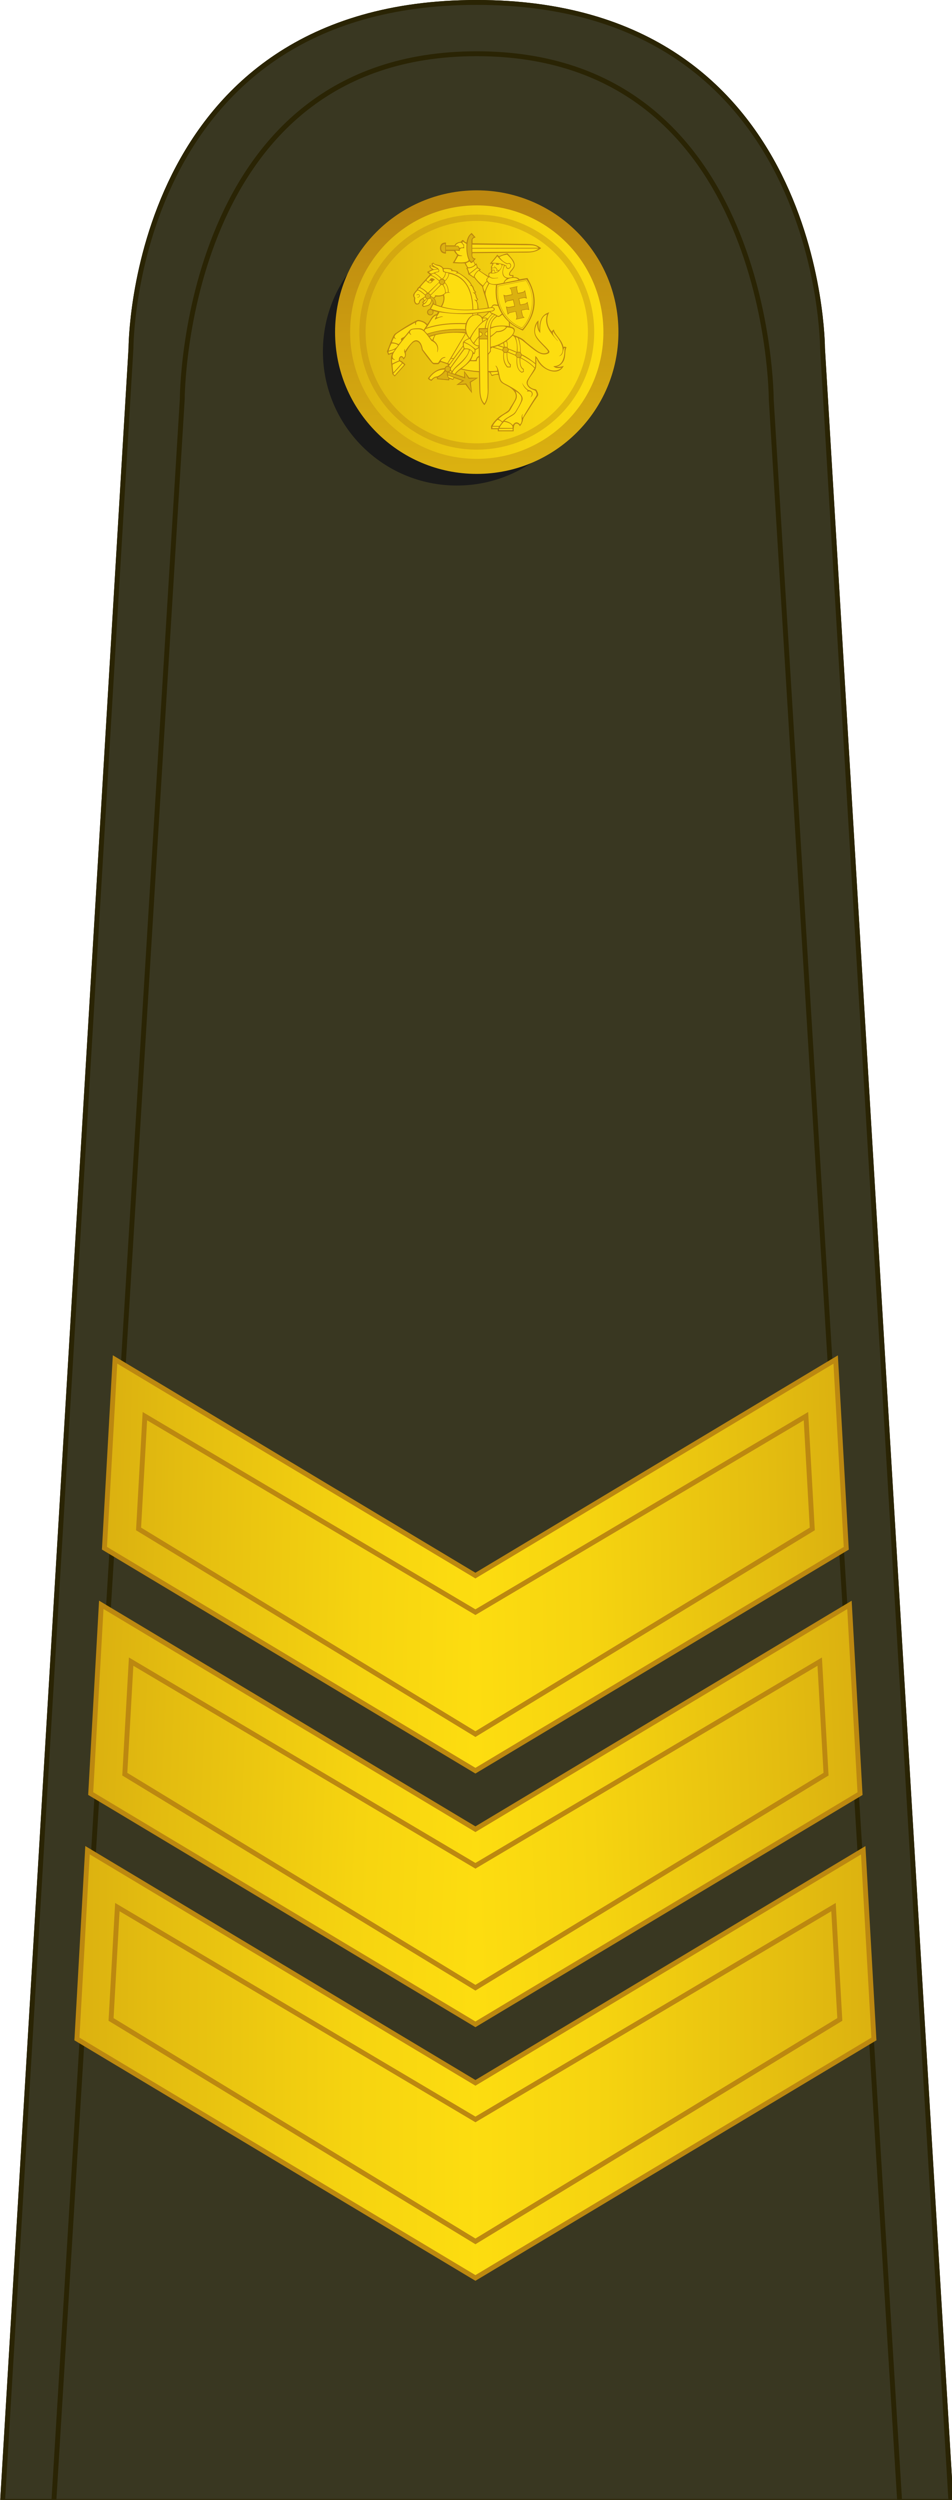 <?xml version="1.0" encoding="UTF-8" standalone="no"?>
<!-- Created with Inkscape (http://www.inkscape.org/) -->

<svg
   width="51.673mm"
   height="135.605mm"
   viewBox="0 0 51.673 135.605"
   version="1.1"
   id="svg1"
   inkscape:version="1.3 (0e150ed6c4, 2023-07-21)"
   sodipodi:docname="Lithuania-Army-OR-6.svg"
   xmlns:inkscape="http://www.inkscape.org/namespaces/inkscape"
   xmlns:sodipodi="http://sodipodi.sourceforge.net/DTD/sodipodi-0.dtd"
   xmlns:xlink="http://www.w3.org/1999/xlink"
   xmlns="http://www.w3.org/2000/svg"
   xmlns:svg="http://www.w3.org/2000/svg">
  <sodipodi:namedview
     id="namedview1"
     pagecolor="#ffffff"
     bordercolor="#000000"
     borderopacity="0.25"
     inkscape:showpageshadow="2"
     inkscape:pageopacity="0.0"
     inkscape:pagecheckerboard="0"
     inkscape:deskcolor="#d1d1d1"
     inkscape:document-units="mm"
     inkscape:zoom="2.0485264"
     inkscape:cx="70.294433"
     inkscape:cy="303.87697"
     inkscape:window-width="1920"
     inkscape:window-height="1009"
     inkscape:window-x="-8"
     inkscape:window-y="-8"
     inkscape:window-maximized="1"
     inkscape:current-layer="layer1" />
  <defs
     id="defs1">
    <linearGradient
       id="circle53457_1_"
       gradientUnits="userSpaceOnUse"
       x1="-124119.32"
       y1="-1177.697"
       x2="-124095.3"
       y2="-1177.697"
       gradientTransform="matrix(2.4,0,0,-2.4,293904.28,-2758.491)">
      <stop
         offset="0"
         style="stop-color:#DBB110"
         id="stop324" />
      <stop
         offset="0.188"
         style="stop-color:#E3BC10"
         id="stop325" />
      <stop
         offset="0.691"
         style="stop-color:#F6D410"
         id="stop326" />
      <stop
         offset="1"
         style="stop-color:#FDDD10"
         id="stop327" />
    </linearGradient>
    <linearGradient
       id="circle53457_2_"
       gradientUnits="userSpaceOnUse"
       x1="-75927.852"
       y1="-713.435"
       x2="-75928.469"
       y2="-684.667"
       gradientTransform="matrix(1.858,0,0,-1.858,224837.05,-3111.263)">
      <stop
         offset="0"
         style="stop-color:#DBB110"
         id="stop328" />
      <stop
         offset="1"
         style="stop-color:#BC8810"
         id="stop329" />
    </linearGradient>
    <linearGradient
       id="linearGradient349"
       gradientUnits="userSpaceOnUse"
       x1="388.51"
       y1="-705.937"
       x2="401.414"
       y2="-705.937"
       gradientTransform="matrix(-0.5,0.866,-0.866,-0.5,-294.362,-535.324)">
      <stop
         offset="0"
         style="stop-color:#DBB110"
         id="stop301-2" />
      <stop
         offset="0.528"
         style="stop-color:#EFCB10"
         id="stop302-2" />
      <stop
         offset="1"
         style="stop-color:#FDDD10"
         id="stop303-3" />
    </linearGradient>
    <radialGradient
       id="SVGID_67_-9-7-0-3"
       cx="1704.251"
       cy="2025.365"
       r="6.201"
       gradientTransform="translate(-1405.036,-1581.151)"
       gradientUnits="userSpaceOnUse">
      <stop
         offset="0"
         style="stop-color:#FDDD10"
         id="stop322-2-5-4-72" />
      <stop
         offset="1"
         style="stop-color:#DBB110"
         id="stop323-7-2-2-94" />
    </radialGradient>
    <linearGradient
       inkscape:collect="always"
       xlink:href="#circle53457_1_"
       id="linearGradient85"
       gradientUnits="userSpaceOnUse"
       gradientTransform="matrix(2.4,0,0,-2.4,293904.28,-2758.491)"
       x1="-124119.32"
       y1="-1177.697"
       x2="-124095.3"
       y2="-1177.697" />
    <linearGradient
       inkscape:collect="always"
       xlink:href="#circle53457_1_"
       id="linearGradient16"
       gradientUnits="userSpaceOnUse"
       gradientTransform="matrix(0.265,0,0,0.265,-63.107,-57.679)"
       x1="160"
       y1="742.641"
       x2="242.766"
       y2="742.641" />
    <linearGradient
       inkscape:collect="always"
       xlink:href="#circle53457_1_"
       id="linearGradient28"
       gradientUnits="userSpaceOnUse"
       gradientTransform="matrix(0.265,0,0,0.265,-63.107,-71.438)"
       x1="163.34"
       y1="739.168"
       x2="242.766"
       y2="742.641" />
    <linearGradient
       inkscape:collect="always"
       xlink:href="#circle53457_1_"
       id="linearGradient30"
       gradientUnits="userSpaceOnUse"
       gradientTransform="matrix(0.265,0,0,0.265,-63.107,-85.196)"
       x1="166.163"
       y1="740.86"
       x2="242.766"
       y2="742.641" />
    <linearGradient
       inkscape:collect="always"
       xlink:href="#circle53457_1_"
       id="linearGradient33"
       gradientUnits="userSpaceOnUse"
       gradientTransform="matrix(-0.265,0,0,0.265,65.092,-57.679)"
       x1="160"
       y1="742.641"
       x2="242.766"
       y2="742.641" />
    <linearGradient
       inkscape:collect="always"
       xlink:href="#circle53457_1_"
       id="linearGradient34"
       gradientUnits="userSpaceOnUse"
       gradientTransform="matrix(-0.265,0,0,0.265,65.092,-71.438)"
       x1="163.364"
       y1="739.183"
       x2="242.766"
       y2="742.641" />
    <linearGradient
       inkscape:collect="always"
       xlink:href="#circle53457_1_"
       id="linearGradient37"
       gradientUnits="userSpaceOnUse"
       gradientTransform="matrix(-0.265,0,0,0.265,65.092,-85.196)"
       x1="166.187"
       y1="740.875"
       x2="242.766"
       y2="742.641" />
  </defs>
  <g
     inkscape:label="Lag 1"
     inkscape:groupmode="layer"
     id="layer1"
     transform="translate(-92.869,-36.248)">
    <g
       id="g2"
       transform="matrix(0.265,0,0,0.265,92.869,36.248)">
      <path
         fill="#5c5204"
         stroke="#2a2404"
         stroke-miterlimit="10"
         d="M 0.53,512.023 26.828,71.252 c 0,0 0.001,-70.752 70.821,-70.752 70.821,0 70.819,70.752 70.819,70.752 l 26.301,440.771 z"
         id="path1"
         style="fill:#393721;fill-opacity:1" />
      <path
         fill="#a0232e"
         stroke="#2a2404"
         stroke-miterlimit="10"
         d="M 0.53,512.023 26.828,71.252 c 0,0 0.001,-70.752 70.821,-70.752 70.821,0 70.819,70.752 70.819,70.752 l 26.301,440.771 h -10.5 L 157.97,81.752 c 0,0 0,-70.752 -60.319,-70.752 C 37.33,11 37.33,81.752 37.33,81.752 l -26.3,430.271 z"
         id="path2"
         style="fill:#393721;fill-opacity:1;stroke:#2a2404;stroke-opacity:1" />
    </g>
    <path
       id="circle53457-6"
       fill="url(#circle53457_1_)"
       stroke="url(#circle53457_2_)"
       stroke-width="0.815"
       stroke-linejoin="round"
       d="m 117.666,48.043 c 4.016,0 7.271,3.255 7.271,7.271 0,4.016 -3.255,7.272 -7.271,7.272 -4.016,0 -7.27,-3.255 -7.27,-7.272 0,-4.016 3.255,-7.271 7.27,-7.271 z"
       style="fill:#1a1a1a;stroke:none" />
    <g
       id="g339"
       transform="matrix(0.265,0,0,0.265,92.869,36.248)">
      <g
         id="g53455"
         transform="translate(4051.031)">
        <linearGradient
           id="linearGradient82"
           gradientUnits="userSpaceOnUse"
           x1="-124119.32"
           y1="-1177.697"
           x2="-124095.3"
           y2="-1177.697"
           gradientTransform="matrix(2.4,0,0,-2.4,293904.28,-2758.491)">
          <stop
             offset="0"
             style="stop-color:#DBB110"
             id="stop79" />
          <stop
             offset="0.188"
             style="stop-color:#E3BC10"
             id="stop80" />
          <stop
             offset="0.691"
             style="stop-color:#F6D410"
             id="stop81" />
          <stop
             offset="1"
             style="stop-color:#FDDD10"
             id="stop82" />
        </linearGradient>
        <linearGradient
           id="linearGradient84"
           gradientUnits="userSpaceOnUse"
           x1="-75927.852"
           y1="-713.435"
           x2="-75928.469"
           y2="-684.667"
           gradientTransform="matrix(1.858,0,0,-1.858,224837.05,-3111.263)">
          <stop
             offset="0"
             style="stop-color:#DBB110"
             id="stop83" />
          <stop
             offset="1"
             style="stop-color:#BC8810"
             id="stop84" />
        </linearGradient>
        <path
           id="circle53457"
           fill="url(#circle53457_1_)"
           stroke="url(#circle53457_2_)"
           stroke-width="3.079"
           stroke-linejoin="round"
           d="m -3953.381,40.5 c 15.18,0 27.481,12.304 27.481,27.482 0,15.18 -12.304,27.483 -27.481,27.483 -15.177,0 -27.479,-12.304 -27.479,-27.483 0,-15.177 12.301,-27.482 27.479,-27.482 z"
           style="fill:url(#linearGradient85);stroke:url(#circle53457_2_)" />
        <circle
           id="circle53459"
           fill="none"
           stroke="#bc8810"
           stroke-width="1.292"
           stroke-linejoin="round"
           stroke-opacity="0.392"
           cx="-3953.381"
           cy="67.984"
           r="23.41" />
      </g>
      <g
         id="g338">
        <path
           id="path8"
           fill="#fddd10"
           d="m 113.694,75.006 c 2.574,-0.449 1.719,-3.327 2.238,-3.905 -0.211,-0.127 -0.432,-0.07 -0.572,0.105 -0.131,-1.395 -1.508,-2.401 -1.989,-3.604 -0.134,0.092 -0.237,0.29 -0.341,0.503 -1.081,-1.333 -1.197,-2.665 -0.824,-3.996 -1.117,0.225 -1.641,1.51 -1.666,3.673 -0.378,-0.527 -0.419,-1.224 -0.432,-1.935 -0.51,0.914 -0.926,1.835 -0.215,3.117 0.514,0.732 1.109,1.374 1.918,2.168 0.265,0.292 0.916,0.77 0.354,1.124 -0.715,0.229 -1.277,0.095 -1.848,-0.192 -1.146,-0.69 -2.135,-1.511 -3.063,-2.383 -0.713,-0.526 -1.491,-0.859 -2.295,-1.111 0.313,-0.527 0.69,-1.063 0.021,-1.469 -0.222,-0.072 -0.438,-0.144 -0.664,-0.216 V 65.9 c 0.828,0.609 1.709,1.144 2.688,1.541 2.738,-2.903 3.188,-6.607 0.972,-10.446 -0.531,0.089 -1.063,0.179 -1.599,0.268 -0.243,-0.412 -0.778,-0.507 -1.358,-0.555 0.069,-0.102 0.104,-0.256 0.061,-0.387 -1.501,0.208 -0.262,-1.061 -0.03,-1.365 0.411,-0.559 0.377,-0.992 0.103,-1.482 -0.334,-0.555 -0.737,-1.062 -1.192,-1.497 -0.606,0.026 -1.194,0.24 -1.772,0.538 l -0.342,-0.231 c -0.41,0.495 -0.869,1.069 -1.279,1.566 0.127,0.035 0.297,-0.009 0.479,-0.007 -0.054,0.254 -0.224,0.503 -0.358,0.697 -0.047,0.104 -0.021,0.193 0.092,0.269 -0.11,0.117 -0.117,0.248 -0.021,0.395 0.021,0.157 -0.049,0.423 -0.146,0.61 -0.104,-0.024 -0.235,-0.009 -0.34,0.069 -0.131,0.103 -0.201,0.312 -0.09,0.682 l -0.104,0.055 c -0.688,-0.447 -1.349,-0.873 -1.938,-1.321 0.083,-0.048 0.188,-0.119 0.271,-0.167 -0.211,-0.12 -0.402,-0.284 -0.611,-0.404 -0.059,-0.251 -0.143,-0.502 -0.202,-0.753 -0.077,0.042 -0.144,0.13 -0.221,0.171 l -0.397,-0.789 0.308,-0.34 c -0.527,-0.185 -0.604,-0.699 -0.556,-1.309 3.822,-0.054 7.646,-0.108 11.473,-0.161 0.97,-0.059 1.858,-0.206 2.396,-0.789 -0.559,-0.544 -1.434,-0.767 -2.509,-0.788 -3.795,-0.024 -7.588,-0.048 -11.378,-0.072 -0.027,-0.581 -0.035,-1.217 0.583,-1.397 l -0.673,-0.646 c -0.569,0.254 -0.815,1.082 -0.99,1.914 -0.28,-0.144 -0.538,-0.354 -0.818,-0.5 -0.157,-0.024 -0.192,0.152 -0.25,0.287 -0.762,-0.037 -1.116,0.316 -1.362,0.734 l -1.864,10e-4 -0.04,-0.599 c -1.373,0.104 -1.313,2.018 -0.009,2.067 l 0.03,-0.551 1.851,-0.005 c 0.091,0.327 0.309,0.656 0.609,0.984 -0.23,0.509 -0.479,1.009 -0.771,1.487 0.718,0.09 1.504,0.108 2.313,0.106 0.13,0.311 0.272,0.628 0.527,0.969 -0.066,0.023 -0.121,0.047 -0.188,0.071 0.192,0.375 0.354,0.765 0.394,1.201 l 0.942,0.682 0.155,-0.07 c 0.465,0.66 1.006,1.322 1.713,1.862 0.299,1.51 0.98,3.109 1.199,4.482 -0.705,0.168 -1.41,0.208 -2.113,0.284 0.02,-0.658 -0.144,-1.262 -0.431,-1.829 0.172,-0.009 0.285,-0.063 0.375,-0.197 -0.518,-0.43 -0.33,-0.974 -0.697,-1.324 0.064,-0.073 0.131,-0.145 0.197,-0.217 -0.405,-0.282 -0.332,-0.951 -0.771,-1.326 -1.013,-1.706 -1.97,-2.203 -2.921,-2.599 C 93.7,55.697 93.694,55.626 93.688,55.553 93.313,55.424 92.936,55.359 92.559,55.32 l -0.02,-0.231 c -0.585,-0.215 -1.171,-0.25 -1.756,-0.162 -0.414,-0.751 -1.451,-0.603 -1.989,-1.093 -0.553,0.124 -0.16,0.493 0.092,0.741 -0.216,-0.042 -0.557,-0.188 -0.735,-0.24 -0.14,0.229 0.041,0.475 0.537,0.734 l -0.949,0.537 c 0.021,0.196 0.229,0.351 0.52,0.484 -0.352,0.399 -0.702,0.8 -1.057,1.201 -0.412,0.478 -0.824,0.956 -1.236,1.434 -0.162,0.18 -0.321,0.358 -0.483,0.537 -0.201,0.257 -0.405,0.514 -0.607,0.771 -0.197,0.286 -0.124,0.572 0.072,0.86 -0.038,0.383 -0.139,0.754 0.231,1.201 0.209,0.127 0.427,0.151 0.664,-0.054 0.048,-0.174 0.097,-0.347 0.144,-0.521 0.203,-0.167 0.406,-0.334 0.608,-0.501 0.112,0.155 0.228,0.312 0.341,0.465 -0.103,0.107 -0.203,0.217 -0.306,0.323 l 0.161,0.323 c -0.064,0.054 -0.131,0.106 -0.196,0.162 -0.095,0.462 0.229,0.417 0.483,0.305 0.719,-0.06 1.249,-0.376 1.362,-1.254 0.228,0.179 0.358,0.404 0.285,0.734 -0.19,0.383 -0.382,0.764 -0.574,1.146 -0.332,0.025 -0.529,0.29 -0.56,0.565 -0.028,0.272 0.109,0.557 0.445,0.616 0.219,0.038 0.468,-0.06 0.634,-0.321 0.112,-0.2 0.118,-0.414 0.018,-0.646 0.399,0.114 0.802,0.229 1.201,0.341 -0.113,0.208 -0.228,0.418 -0.341,0.626 -0.487,0.034 -0.916,0.313 -1.255,0.95 -0.236,0.365 -0.478,0.729 -0.716,1.094 -0.332,-0.326 -0.738,-0.555 -1.208,-0.722 -0.281,-0.098 -0.474,-0.145 -0.634,-0.145 -0.234,-0.003 -0.403,0.087 -0.687,0.239 l -3.923,2.384 c -0.211,0.189 -0.396,0.396 -0.482,0.646 -0.4,0.998 -0.802,1.995 -1.2,2.994 0.054,0.197 0.107,0.393 0.161,0.59 0.305,-0.083 0.607,-0.167 0.914,-0.25 -0.146,0.375 -0.231,0.692 -0.272,1.012 -0.051,0.398 -0.033,0.801 0.024,1.325 0.071,0.639 0.114,1.277 0.192,1.909 0.131,0.15 0.265,0.299 0.396,0.449 l 2.041,-2.313 c -0.133,-0.165 -0.271,-0.296 -0.422,-0.407 -0.19,-0.145 -0.399,-0.256 -0.636,-0.362 -0.104,-0.458 0.063,-0.787 0.324,-0.805 0.158,-0.013 0.351,0.089 0.536,0.34 0.37,-0.33 0.433,-0.786 0.288,-1.327 0.388,-0.578 0.809,-1.142 1.27,-1.683 0.287,-0.337 0.443,-0.554 0.914,-0.591 0.521,-0.041 0.772,0.272 1,0.683 0.183,0.329 0.304,0.694 0.349,1.106 0.655,0.85 1.313,1.697 1.971,2.545 0.113,0.154 0.266,0.271 0.501,0.305 0.222,0.021 0.442,0.022 0.663,-0.019 0.253,-0.104 0.431,-0.258 0.502,-0.481 0.525,0.184 1.051,0.368 1.576,0.555 l 0.251,0.125 c -0.048,0.119 -0.095,0.239 -0.145,0.358 -0.313,0.001 -0.567,0.125 -0.698,0.521 -1.302,0.088 -2.443,0.669 -3.352,1.971 0.186,0.138 0.37,0.274 0.557,0.412 0.35,-0.518 0.782,-0.68 1.254,-0.681 0.006,0.113 0.013,0.228 0.019,0.341 0.765,0.072 1.529,0.143 2.293,0.215 0.036,-0.102 0.072,-0.203 0.108,-0.305 0.256,0.072 0.524,0.166 0.78,0.238 0.071,-0.133 0.132,-0.286 0.203,-0.417 0.615,0.215 1.231,0.429 1.847,0.646 -0.354,0.262 -0.784,0.56 -1.138,0.822 0.543,-0.024 1.166,-0.082 1.711,-0.104 0.375,0.507 0.752,1.016 1.13,1.521 l -0.233,-1.899 c 0.437,-0.268 0.873,-0.538 1.31,-0.806 -0.521,-0.019 -1.041,-0.014 -1.561,-0.031 -0.299,-0.417 -0.598,-0.858 -0.896,-1.276 0.013,0.394 0.024,0.788 0.036,1.183 -0.648,-0.221 -1.302,-0.442 -1.952,-0.664 0.233,-0.504 0.664,-0.872 1.2,-1.164 1.205,0.349 2.466,0.531 3.765,0.609 0.022,1.224 0.047,2.448 0.07,3.673 -0.014,1.078 0.2,2.09 0.915,2.956 0.583,-0.741 0.798,-1.754 0.808,-2.92 -0.02,-1.242 -0.037,-2.485 -0.057,-3.728 0.195,0.004 0.396,0.033 0.471,0.176 0.037,0.075 0.082,0.157 0.131,0.243 0.201,0.354 0.148,0.354 0.531,0.264 0.36,-0.083 0.743,-0.134 1.088,-0.146 0.021,0.558 0.158,1.016 0.418,1.377 0.26,0.364 0.646,0.635 1.158,0.82 0.698,0.367 1.268,0.761 1.725,1.188 0.246,0.531 0.396,1.069 0.223,1.631 -0.391,0.685 -0.764,1.366 -1.188,2.037 -0.215,0.333 -0.332,0.536 -0.666,0.738 -1.174,0.708 -2.476,1.53 -3.063,2.797 -0.021,0.198 -0.05,0.396 -0.069,0.591 l 1.36,-0.034 v 0.411 c 1.021,0.007 2.043,0.013 3.063,0.018 0.006,-0.322 0.014,-0.646 0.021,-0.967 0.302,-0.764 0.757,-0.829 1.356,-0.197 0.33,-0.363 0.528,-0.799 0.561,-1.345 0.898,-1.428 1.806,-2.855 2.704,-4.282 0.157,-0.211 0.259,-0.423 0.282,-0.636 0.045,-0.36 -0.063,-0.599 -0.258,-0.771 -0.274,-0.253 -0.729,-0.369 -1.104,-0.53 -0.395,-0.232 -0.68,-0.552 -0.73,-1.057 0.127,-1.017 1.146,-1.888 1.646,-2.94 0.146,-0.8 0.188,-1.496 0.14,-2.282 0.104,0.042 0.229,0.101 0.273,0.211 0.754,1.823 3.575,3.702 5.219,1.703 -0.579,0.189 -1.11,0.182 -1.558,-0.032 z M 90.439,62.74 c -0.396,-0.119 -0.792,-0.24 -1.188,-0.36 0.086,-0.532 0.011,-1.007 -0.418,-1.357 0.155,-0.162 0.312,-0.325 0.463,-0.485 0.543,0.015 1.063,-0.054 1.573,-0.159 0.157,0.896 -0.014,1.673 -0.43,2.361 z m 8.31,2.277 c -0.186,-0.328 -0.531,-0.504 -0.921,-0.638 0.02,-0.124 0.035,-0.25 0.054,-0.375 0.754,-0.08 1.504,-0.159 2.258,-0.237 -0.342,0.514 -0.825,0.918 -1.391,1.25 z" />
        <path
           id="path329"
           fill="#fddd10"
           d="m 102.03,58.511 5.74,-1.146 c 1.703,2.505 1.961,6.719 -0.834,9.698 -3.363,-1.359 -5.304,-4.516 -4.906,-8.552" />
        <path
           id="path12"
           fill="#fddd10"
           d="m 106.556,72.424 c 0.021,-1.217 0.063,-2.521 -0.447,-3.341 -0.248,-0.093 -0.412,-0.207 -0.651,-0.299 0.521,0.95 0.522,2.156 0.479,3.332 -0.636,-0.302 -1.31,-0.582 -2.021,-0.839 0.066,-0.529 0.031,-1.185 -0.143,-1.608 0.522,-0.389 1.022,-0.879 1.438,-1.506 0.209,-0.433 0.243,-0.833 -0.344,-1.121 -0.374,-0.196 -0.747,-0.21 -1.121,-0.234 -0.267,0.692 -0.994,0.999 -2.056,1.039 -0.426,0.353 -0.854,0.706 -1.271,1.059 0.019,0.724 0.021,1.445 0.037,2.17 0.11,-0.028 0.235,-0.059 0.375,-0.095 0.813,0.232 1.692,0.502 2.396,0.746 -0.084,1.016 -0.226,2.149 0.688,3.384 0.194,-0.005 0.396,-0.008 0.589,-0.012 0.014,-0.165 0.021,-0.33 0.034,-0.496 -0.681,-0.672 -0.714,-1.684 -0.667,-2.645 0.736,0.275 1.414,0.56 2.031,0.854 -0.063,1.445 -0.053,2.752 0.947,3.357 0.123,-0.046 0.246,-0.092 0.363,-0.139 -0.004,-0.16 -0.008,-0.322 -0.012,-0.483 -0.668,-0.283 -0.727,-1.271 -0.688,-2.425 1.332,0.694 2.352,1.44 3.032,2.24 0.063,-0.303 0.114,-0.607 0.177,-0.909 -0.892,-0.706 -1.95,-1.402 -3.165,-2.029 z m -4.619,-1.787 c 0.381,-0.141 0.781,-0.318 1.188,-0.543 0.087,0.306 0.146,0.696 0.146,0.962 -0.363,-0.116 -0.896,-0.293 -1.334,-0.419 z" />
        <path
           id="path330"
           fill="#fddd10"
           d="m 97.305,71.501 c 0.025,0.28 -0.021,0.563 -0.177,0.843 -0.084,-0.034 -0.168,-0.068 -0.25,-0.103 -0.108,0.537 -0.338,1.027 -0.592,1.511 0.419,0.005 0.837,0.009 1.255,0.014 0.078,-0.453 0.289,-0.726 0.638,-0.816 l -0.014,-2.045 c -0.201,0.293 -0.497,0.482 -0.86,0.596" />
        <path
           id="path16"
           fill="#fddd10"
           d="m 87.114,67.152 c -0.096,0.177 -0.191,0.353 -0.289,0.529 0.219,0.239 0.438,0.479 0.658,0.718 2.297,-0.94 4.949,-1.201 7.869,-0.949 l 0.129,0.619 -3.826,6.31 c 0.137,0.068 0.232,0.139 0.371,0.209 0.956,-1.271 1.912,-2.541 2.867,-3.813 0.014,-0.246 0.026,-0.492 0.041,-0.737 0.263,-0.371 0.68,-0.637 1.255,-0.8 0.727,-1.239 1.549,-2.412 2.64,-3.393 -0.014,-1.313 -0.717,-1.534 -1.613,-1.448 -0.952,0.269 -1.441,0.963 -1.721,1.854 -2.897,-0.21 -5.693,0.074 -8.381,0.901" />
        <path
           id="path331"
           fill="#fddd10"
           d="m 88.69,62.157 c -0.194,0.358 -0.387,0.717 -0.581,1.074 3.545,1.106 7.778,1.205 12.64,0.388 0.891,-0.208 0.415,-0.81 -0.07,-0.723 -4.641,0.875 -8.616,0.593 -11.989,-0.739" />
        <path
           id="path20"
           fill="#fddd10"
           d="m 85.949,58.778 c -0.146,0.158 -0.292,0.315 -0.438,0.476 0.635,0.264 1.168,0.654 1.625,1.133 0.325,-0.41 0.691,-0.456 1.036,-0.017 0.748,-0.727 1.461,-1.471 2.211,-2.195 0.108,0 0.191,0.025 0.302,0.025 0.303,0.468 0.556,0.998 0.573,1.731 0.187,-0.07 0.382,-0.132 0.584,-0.148 -0.009,-0.946 -0.3,-1.577 -0.784,-1.992 0.013,-0.109 0.022,-0.22 0.037,-0.329 0.543,-0.37 0.791,-0.919 0.838,-1.59 -0.191,-0.128 -0.41,-0.179 -0.655,-0.146 -0.035,0.521 -0.265,1.011 -0.777,1.373 -0.465,-0.486 -0.98,-0.91 -1.589,-1.235 -0.404,0.108 -0.561,0.213 -0.718,0.374 0.607,0.283 1.214,0.66 1.806,1.243 -0.012,0.099 -0.031,0.155 -0.043,0.252 -0.76,0.727 -1.565,1.538 -2.328,2.263 -0.586,-0.518 -1.111,-0.968 -1.68,-1.218" />
        <path
           id="path332"
           fill="#dbb110"
           d="m 91.227,75.758 c -0.429,0.616 -1.022,1.03 -1.67,1.377 0.019,0.103 0.039,0.205 0.059,0.307 0.755,0.079 1.51,0.158 2.264,0.237 0.032,-0.091 0.063,-0.182 0.097,-0.272 -0.183,-0.219 -0.304,-0.447 -0.295,-0.697 l 3.172,1.17 -1.097,0.78 1.663,-0.083 1.145,1.56 -0.235,-1.903 1.311,-0.861 -1.593,0.021 -0.873,-1.288 0.023,1.112 c -1.18,-0.383 -2.359,-0.764 -3.539,-1.147 0.01,-0.047 0.025,-0.027 0.07,-0.027 0.313,0 0.564,-0.243 0.564,-0.541 0,-0.299 -0.253,-0.542 -0.564,-0.542 -0.313,0 -0.565,0.243 -0.565,0.542 -0.005,0.092 0.02,0.179 0.063,0.255" />
        <path
           id="path24"
           fill="#dbb110"
           d="m 107.712,63.275 -0.924,0.198 0.229,1.018 c 0.063,0.256 0.146,0.334 0.332,0.445 l -1.59,0.354 c 0.143,-0.218 0.162,-0.365 0.119,-0.532 l -0.225,-1.056 -1.195,0.248 c -0.221,0.081 -0.271,0.104 -0.414,0.303 l -0.3,-1.457 c 0.121,0.088 0.216,0.104 0.448,0.083 l 1.229,-0.246 -0.291,-1.316 -1.152,0.235 c -0.172,0.041 -0.313,0.117 -0.438,0.32 l -0.314,-1.45 c 0.172,0.097 0.334,0.123 0.521,0.087 l 1.188,-0.239 -0.188,-0.94 c -0.063,-0.172 -0.139,-0.264 -0.314,-0.396 l 1.491,-0.31 c -0.134,0.164 -0.091,0.358 -0.063,0.508 l 0.188,0.892 0.931,-0.208 c 0.271,-0.056 0.395,-0.135 0.535,-0.345 l 0.325,1.51 c -0.188,-0.15 -0.332,-0.12 -0.534,-0.103 l -1.018,0.209 0.259,1.273 1.045,-0.211 c 0.181,-0.038 0.313,-0.077 0.427,-0.288 l 0.319,1.467 c -0.223,-0.157 -0.46,-0.083 -0.626,-0.053" />
        <path
           id="path333"
           fill="#dbb110"
           d="m 88.157,63.293 c 0.311,0 0.561,0.25 0.561,0.56 0,0.31 -0.25,0.561 -0.561,0.561 -0.311,0 -0.561,-0.251 -0.561,-0.561 0,-0.31 0.252,-0.56 0.561,-0.56" />
        <path
           id="path28"
           fill="#dbb110"
           d="m 87.995,60.992 c 0.416,0.226 0.767,0.517 0.748,1.177 l 0.543,0.226 c 0.03,-0.926 -0.334,-1.517 -1.095,-1.772 10e-4,-0.016 0.002,-0.03 0.002,-0.048 0,-0.297 -0.241,-0.537 -0.538,-0.537 -0.297,0 -0.539,0.24 -0.539,0.537 0,0.299 0.242,0.539 0.539,0.539 0.129,-10e-4 0.247,-0.046 0.34,-0.122" />
        <path
           id="path334"
           fill="#dbb110"
           d="m 90.533,57.101 c 0.297,0 0.539,0.24 0.539,0.537 0,0.297 -0.242,0.537 -0.539,0.537 -0.297,0 -0.538,-0.24 -0.538,-0.537 0,-0.297 0.242,-0.537 0.538,-0.537" />
        <path
           id="path32"
           fill="#dbb110"
           d="m 96.579,53.692 c -1.215,-0.59 -1.313,-5.142 0.014,-5.888 l 0.634,0.677 c -0.146,0.098 -0.5,0.192 -0.521,0.609 l -0.055,3.223 c 0.013,0.364 0.461,0.603 0.636,0.682 z" />
        <path
           id="path335"
           fill="#dbb110"
           d="m 91.285,51.73 c -1.469,-0.131 -1.313,-1.92 -0.028,-1.935 l 0.009,0.521 2.53,0.019 c 0.183,0.188 0.308,0.634 0.304,0.857 l -2.819,-0.015 z" />
        <path
           id="path336"
           fill="#dbb110"
           d="m 103.55,71.02 c 0.307,0 0.551,0.248 0.551,0.552 0,0.308 -0.246,0.555 -0.551,0.555 -0.307,0 -0.555,-0.249 -0.555,-0.555 0,-0.305 0.248,-0.552 0.555,-0.552" />
        <path
           id="path337"
           fill="#dbb110"
           d="m 106.222,72.056 c 0.307,0 0.553,0.247 0.553,0.553 0,0.306 -0.248,0.555 -0.553,0.555 -0.308,0 -0.556,-0.249 -0.556,-0.555 0.002,-0.306 0.25,-0.553 0.556,-0.553" />
        <path
           id="path40"
           fill="#dbb110"
           d="m 98.167,67.236 h 1.719 c 0.006,0.206 0.01,0.411 0.018,0.617 -0.725,0.004 -0.754,0.851 -0.01,0.918 -0.006,0.185 -0.01,0.369 -0.016,0.552 -0.576,0.011 -1.152,0.021 -1.729,0.033 -0.004,-0.176 -0.01,-0.352 -0.017,-0.527 0.854,-0.091 0.881,-0.939 0.024,-0.95 0.005,-0.214 0.008,-0.43 0.011,-0.643" />
        <path
           id="path338"
           fill="#dbb110"
           d="m 87.497,68.349 c 0.128,0.167 0.256,0.333 0.385,0.5 1.931,-0.563 3.83,-1.143 7.646,-0.742 -0.052,-0.214 -0.104,-0.428 -0.156,-0.642 -2.369,-0.272 -5.388,10e-4 -7.875,0.884" />
        <path
           id="path44"
           fill="#bc8810"
           d="m 106.937,67.172 c 2.918,-3.053 2.453,-7.479 0.818,-9.795 -1.828,0.368 -3.918,0.78 -5.744,1.149 -0.399,2.065 0.31,6.85 4.926,8.646 z m -4.891,-8.584 c 1.779,-0.352 3.91,-0.778 5.688,-1.129 1.945,2.844 1.621,7.102 -0.819,9.621 -3.744,-1.503 -5.269,-5.213 -4.869,-8.492 z m 5.426,6.423 c -0.267,-0.15 -0.393,-0.339 -0.428,-0.552 l -0.197,-0.909 0.867,-0.172 c 0.23,-0.056 0.475,-0.008 0.691,0.108 -0.115,-0.564 -0.247,-1.14 -0.359,-1.706 -0.121,0.153 -0.277,0.313 -0.506,0.374 -0.303,0.079 -0.641,0.129 -0.943,0.189 l -0.248,-1.164 0.98,-0.197 c 0.205,-0.033 0.41,0.056 0.587,0.179 -0.126,-0.593 -0.261,-1.2 -0.388,-1.791 -0.112,0.216 -0.271,0.37 -0.538,0.429 -0.294,0.063 -0.604,0.128 -0.901,0.181 -0.059,-0.272 -0.117,-0.556 -0.178,-0.83 -0.044,-0.207 -0.014,-0.396 0.098,-0.565 l -1.684,0.364 c 0.174,0.138 0.328,0.292 0.365,0.499 0.049,0.266 0.104,0.533 0.141,0.801 l -1.048,0.208 c -0.257,0.059 -0.493,-0.027 -0.673,-0.137 0.121,0.574 0.271,1.205 0.395,1.779 0.104,-0.226 0.27,-0.413 0.521,-0.45 0.346,-0.05 0.714,-0.146 1.058,-0.211 l 0.267,1.178 -1.009,0.213 c -0.291,0.063 -0.547,-0.03 -0.717,-0.114 0.11,0.533 0.258,1.18 0.369,1.713 0.146,-0.159 0.313,-0.354 0.56,-0.403 l 1.051,-0.224 0.188,0.933 c 0.054,0.258 -0.009,0.478 -0.153,0.688 0.608,-0.135 1.22,-0.273 1.832,-0.411 z m -1.767,-1.322 c -0.413,0.078 -0.827,0.149 -1.239,0.235 -0.148,0.031 -0.301,0.126 -0.396,0.228 -0.09,-0.388 -0.164,-0.825 -0.254,-1.213 0.145,0.051 0.287,0.076 0.444,0.046 0.412,-0.079 0.824,-0.17 1.238,-0.256 -0.106,-0.488 -0.215,-0.976 -0.319,-1.464 -0.429,0.095 -0.857,0.177 -1.279,0.288 -0.131,0.034 -0.258,0.129 -0.328,0.229 -0.088,-0.382 -0.176,-0.825 -0.264,-1.208 0.104,0.041 0.229,0.086 0.362,0.06 0.438,-0.088 0.873,-0.186 1.312,-0.277 -0.063,-0.327 -0.135,-0.652 -0.201,-0.979 -0.053,-0.133 -0.133,-0.263 -0.238,-0.375 0.4,-0.086 0.859,-0.181 1.271,-0.267 -0.049,0.146 -0.063,0.302 -0.027,0.446 0.07,0.32 0.146,0.641 0.217,0.961 0.332,-0.067 0.664,-0.135 0.992,-0.202 0.188,-0.037 0.359,-0.138 0.479,-0.289 0.104,0.406 0.182,0.838 0.276,1.244 -0.116,-0.057 -0.243,-0.059 -0.37,-0.052 -0.396,0.082 -0.785,0.163 -1.184,0.245 0.104,0.466 0.199,0.933 0.303,1.399 l 1.055,-0.219 c 0.17,-0.048 0.342,-0.122 0.438,-0.223 0.092,0.405 0.166,0.815 0.256,1.221 -0.144,-0.04 -0.304,-0.047 -0.451,-0.022 -0.358,0.074 -0.728,0.151 -1.087,0.227 0.068,0.337 0.139,0.675 0.216,1.009 0.038,0.167 0.117,0.334 0.271,0.467 -0.438,0.104 -0.896,0.201 -1.331,0.305 0.097,-0.172 0.104,-0.346 0.073,-0.516 -0.076,-0.353 -0.16,-0.699 -0.235,-1.048 z m 9.759,10.149 c 0.217,-0.445 0.27,-0.958 0.303,-1.447 0.031,-0.442 0.041,-0.893 0.272,-1.285 -0.215,-0.159 -0.423,-0.172 -0.626,-0.086 -0.336,-1.554 -1.751,-2.44 -1.986,-3.576 -0.168,0.092 -0.297,0.245 -0.396,0.438 -1.148,-1.17 -1.154,-2.991 -0.525,-3.959 -1.502,0.462 -1.994,1.503 -2.035,3.656 -0.189,-0.376 -0.209,-1.104 -0.188,-1.98 -0.633,0.467 -0.848,1.438 -0.85,2.152 0,0.519 0.146,0.947 0.383,1.332 0.357,0.592 0.854,1.073 1.324,1.565 0.129,0.134 1.096,1.062 1.096,1.305 0,0.191 -0.159,0.252 -0.313,0.298 -0.596,0.184 -1.166,0.022 -1.722,-0.331 -0.317,-0.202 -0.621,-0.45 -0.929,-0.676 -0.443,-0.33 -0.871,-0.685 -1.297,-1.034 -0.311,-0.248 -0.578,-0.546 -0.896,-0.775 -0.521,-0.375 -1.313,-0.653 -1.964,-0.892 0.318,-0.59 0.38,-0.952 0.268,-1.197 -0.131,-0.278 -0.479,-0.407 -0.926,-0.546 -0.014,-0.216 -0.025,-0.494 -0.04,-0.711 0.741,0.603 1.687,1.144 2.662,1.588 1.688,-1.979 2.504,-4.049 2.429,-6.192 -0.056,-1.49 -0.543,-3.017 -1.475,-4.572 -0.542,0.071 -1.081,0.159 -1.623,0.262 -0.309,-0.393 -0.793,-0.446 -1.253,-0.465 0.021,-0.136 0.009,-0.289 -0.022,-0.424 -0.158,0.037 -0.572,0.08 -0.678,-0.112 -0.125,-0.239 0.402,-0.788 0.537,-0.965 0.166,-0.226 0.336,-0.413 0.396,-0.693 0.053,-0.229 0.03,-0.469 -0.037,-0.716 -0.108,-0.367 -0.326,-0.659 -0.563,-0.957 -0.271,-0.344 -0.563,-0.673 -0.858,-0.991 -0.604,0.126 -1.158,0.344 -1.728,0.597 -0.129,-0.091 -0.253,-0.212 -0.347,-0.322 -0.469,0.624 -0.967,1.24 -1.521,1.846 0.138,0.047 0.354,0.027 0.521,0.037 -0.041,0.189 -0.148,0.38 -0.271,0.551 -0.065,0.078 -0.071,0.177 -0.021,0.228 0.058,0.039 0.063,0.09 0.041,0.147 -0.021,0.042 -0.03,0.047 -0.055,0.088 -0.025,0.072 -0.021,0.15 0.063,0.201 0.043,0.08 -0.021,0.14 -0.027,0.236 -0.01,0.086 0.021,0.071 -0.033,0.138 -0.021,0.03 -0.041,0.067 -0.039,0.104 0,0.083 -0.039,0.079 -0.111,0.085 -0.09,0.003 -0.152,0.021 -0.201,0.051 -0.207,0.121 -0.176,0.521 -0.146,0.716 -0.615,-0.432 -1.332,-0.774 -1.809,-1.205 0.082,-0.06 0.162,-0.12 0.24,-0.18 -0.195,-0.162 -0.41,-0.306 -0.647,-0.415 -0.064,-0.331 -0.162,-0.593 -0.267,-0.845 -0.078,0.044 -0.166,0.107 -0.244,0.151 -0.097,-0.209 -0.184,-0.437 -0.28,-0.646 0.134,-0.15 0.267,-0.308 0.398,-0.471 -0.645,-0.069 -0.814,-0.481 -0.665,-1.126 3.713,0 7.402,-0.117 11.115,-0.117 0.479,-0.007 0.922,-0.039 1.338,-0.131 0.566,-0.124 1.094,-0.354 1.604,-0.77 -0.271,-0.206 -0.555,-0.386 -0.854,-0.525 -0.234,-0.107 -0.482,-0.19 -0.746,-0.242 -0.91,-0.138 -1.861,-0.108 -2.783,-0.118 -2.248,-0.024 -4.496,-0.054 -6.742,-0.077 -0.977,-0.017 -1.961,-0.027 -2.937,-0.042 10e-4,-0.149 0.003,-0.299 0.004,-0.449 0.001,-0.264 -0.042,-0.391 0.188,-0.557 0.123,-0.09 0.272,-0.152 0.446,-0.188 -0.271,-0.308 -0.543,-0.616 -0.813,-0.924 -0.404,0.299 -0.922,0.861 -1.037,1.949 -0.313,-0.029 -0.438,-0.233 -0.563,-0.365 -0.12,-0.122 -0.277,-0.199 -0.406,-0.038 -0.059,0.071 -0.104,0.167 -0.143,0.232 -0.573,0.112 -1.194,0.289 -1.334,0.775 h -1.776 v -0.583 c -0.618,-0.012 -0.979,0.207 -1.14,0.644 -0.125,0.339 -0.121,0.701 0.026,1.033 0.151,0.345 0.472,0.577 1.112,0.594 V 51.363 H 93 c 0.146,0.277 0.304,0.551 0.578,0.774 0.03,0.022 0.041,0.064 0.032,0.125 -0.249,0.517 -0.505,1.031 -0.845,1.495 -0.06,0.052 -0.046,0.082 0.039,0.095 0.729,0.052 1.477,0.08 2.269,0.055 0.065,-0.01 0.118,0.018 0.157,0.087 0.104,0.259 0.275,0.542 0.434,0.774 -0.039,0.043 -0.114,0.091 -0.144,0.112 0.216,0.379 0.357,0.881 0.431,1.312 0.361,0.174 0.694,0.416 1.019,0.682 l 0.119,-0.066 c 0.459,0.585 0.907,1.163 1.563,1.743 0.099,0.083 0.127,0.184 0.152,0.303 0.047,0.224 0.102,0.442 0.161,0.662 0.244,0.877 0.927,2.676 0.937,3.476 -0.646,0.101 -1.271,0.204 -1.896,0.248 -0.03,-0.583 -0.092,-1.216 -0.357,-1.641 0.13,-0.104 0.219,-0.237 0.298,-0.356 -0.486,-0.393 -0.225,-0.83 -0.596,-1.215 0.071,-0.09 0.125,-0.188 0.173,-0.29 -0.526,-0.27 -0.389,-1.059 -0.83,-1.337 -0.539,-1.204 -1.813,-2.074 -2.919,-2.684 0.021,-0.05 0.021,-0.1 0.018,-0.148 -0.362,-0.155 -0.754,-0.212 -1.143,-0.273 0.008,-0.073 -0.021,-0.151 -0.043,-0.225 -0.646,-0.223 -1.176,-0.229 -1.784,-0.197 -0.176,-0.231 -0.397,-0.416 -0.638,-0.524 -0.479,-0.216 -1.09,-0.138 -1.44,-0.596 -0.155,0.08 -0.267,0.156 -0.323,0.23 -0.114,0.152 0.162,0.414 0.246,0.542 -0.213,-0.061 -0.451,-0.16 -0.608,-0.255 -0.123,0.191 -0.111,0.335 -0.037,0.459 0.09,0.149 0.309,0.265 0.467,0.404 -0.331,0.164 -0.695,0.366 -1.027,0.53 0.152,0.202 0.34,0.374 0.593,0.507 -0.746,0.86 -1.505,1.705 -2.25,2.564 -0.229,0.114 -0.396,0.381 -0.462,0.624 -0.299,0.264 -0.479,0.525 -0.672,0.848 -0.084,0.176 -0.084,0.375 0.052,0.607 0.101,0.175 0.097,0.208 0.063,0.414 -0.048,0.288 0.016,0.568 0.188,0.843 0.172,0.271 0.371,0.31 0.661,0.227 0.162,-0.047 0.283,-0.144 0.321,-0.345 0.052,-0.277 0.207,-0.534 0.618,-0.745 0.036,0.042 0.236,0.266 0.236,0.32 0,0.073 -0.272,0.263 -0.332,0.313 0.046,0.078 0.091,0.154 0.137,0.231 0.036,0.06 0.049,0.095 -0.007,0.145 -0.168,0.149 -0.212,0.196 -0.121,0.377 0.095,0.19 0.239,0.271 0.474,0.193 0.278,-0.095 0.571,-0.093 0.853,-0.251 0.403,-0.229 0.537,-0.556 0.646,-1 0.23,0.257 0.238,0.514 -0.084,1.026 -0.117,0.218 -0.244,0.436 -0.354,0.653 -0.439,0.113 -0.688,0.583 -0.482,0.998 0.104,0.208 0.319,0.354 0.599,0.341 0.215,-0.01 0.381,-0.101 0.491,-0.232 0.144,-0.168 0.194,-0.409 0.145,-0.669 0.3,0.078 0.599,0.156 0.898,0.234 -0.065,0.134 -0.136,0.267 -0.203,0.399 -0.521,0.087 -0.952,0.486 -1.202,0.935 -0.216,0.39 -0.47,0.77 -0.754,1.139 -0.466,-0.515 -0.934,-0.643 -1.398,-0.785 -0.307,-0.093 -0.499,-0.123 -0.796,0.025 -1.47,0.735 -2.938,1.646 -4.408,2.692 -0.135,0.122 -0.246,0.272 -0.342,0.454 -0.119,0.222 -0.216,0.466 -0.319,0.695 -0.344,0.761 -0.638,1.677 -0.998,2.488 0.088,0.254 0.176,0.467 0.267,0.721 0.264,-0.088 0.525,-0.178 0.791,-0.267 -0.069,0.25 -0.191,0.527 -0.22,0.783 -0.071,0.655 0.155,2.063 0.279,3.419 0.165,0.156 0.314,0.328 0.479,0.483 0.729,-0.815 1.461,-1.633 2.19,-2.448 -0.208,-0.232 -0.436,-0.433 -0.673,-0.617 -0.136,-0.105 -0.267,-0.112 -0.394,-0.201 -0.128,-0.089 -0.095,-0.286 -0.058,-0.413 0.118,-0.404 0.563,-0.372 0.707,0.183 0.301,-0.223 0.514,-0.572 0.512,-0.989 -0.002,-0.133 -0.047,-0.265 -0.036,-0.395 0.006,-0.073 0.032,-0.143 0.104,-0.205 0.284,-0.477 0.813,-1.384 1.37,-1.833 0.192,-0.155 0.39,-0.258 0.582,-0.266 0.427,-0.022 0.729,0.284 0.928,0.637 0.177,0.314 0.272,0.694 0.328,1.104 0.63,0.888 1.252,1.778 2.017,2.623 0.203,0.224 0.287,0.319 0.616,0.313 0.225,-0.003 0.446,-0.008 0.669,-0.011 0.047,-0.01 0.084,-0.025 0.116,-0.045 0.12,-0.069 0.224,-0.236 0.313,-0.339 0.036,-0.057 0.104,-0.066 0.18,-0.07 0.621,0.237 1.121,0.361 1.333,0.474 0.169,0.092 0.093,0.191 0.002,0.319 -0.319,0.025 -0.499,0.197 -0.578,0.473 -1.354,0.065 -2.411,0.778 -3.271,1.874 -0.123,0.153 -0.216,0.245 -0.041,0.386 0.19,0.153 0.389,0.278 0.629,0.332 0.209,-0.279 0.679,-0.782 1.1,-0.65 0.008,0.088 0.012,0.226 0.021,0.315 0.823,0.08 1.646,0.16 2.472,0.241 l 0.069,-0.32 0.768,0.229 c 0.059,-0.115 0.132,-0.287 0.188,-0.4 l 1.64,0.56 -1.192,0.873 1.884,-0.072 1.33,1.77 -0.243,-2.226 1.504,-0.954 -1.828,-0.012 -1.052,-1.412 0.018,1.28 -1.701,-0.595 c 0.177,-0.394 0.624,-0.712 1.058,-0.968 1.138,0.28 2.38,0.487 3.669,0.573 0.038,1.146 0.04,2.313 0.083,3.455 0.039,1.211 0.146,2.354 1.028,3.287 0.729,-0.819 0.854,-2.214 0.854,-3.259 v -3.464 c 0.246,-0.021 0.354,0.131 0.476,0.409 0.097,0.218 0.101,0.42 0.396,0.293 0.299,-0.126 0.617,-0.198 0.969,-0.202 0.179,-0.002 0.201,0.06 0.232,0.24 0.063,0.379 0.146,0.721 0.322,1.032 0.1,0.164 0.193,0.282 0.35,0.397 0.416,0.315 0.965,0.529 1.489,0.849 0.654,0.396 1.354,1.021 1.354,1.848 0,0.104 -0.012,0.21 -0.032,0.32 -0.022,0.115 -0.067,0.238 -0.125,0.367 -0.177,0.387 -0.47,0.818 -0.658,1.144 -0.073,0.112 -0.146,0.224 -0.222,0.332 -0.116,0.18 -0.201,0.359 -0.309,0.543 -0.082,0.145 -0.187,0.254 -0.354,0.385 -0.431,0.313 -0.95,0.618 -1.438,0.934 -0.502,0.34 -0.912,0.758 -1.31,1.223 -0.229,0.271 -0.425,0.572 -0.623,0.889 0.005,0.211 0.017,0.422 0.021,0.633 h 1.357 c 0.002,0.146 0.006,0.293 0.012,0.438 h 3.234 c -0.016,-0.241 -0.016,-0.479 0.018,-0.706 0.033,-0.361 0.146,-0.931 0.646,-0.861 0.258,0.035 0.507,0.272 0.615,0.551 0.291,-0.359 0.516,-0.764 0.6,-1.198 0.063,-0.339 0.132,-0.539 0.344,-0.85 0.701,-1.036 1.331,-2.123 2.043,-3.178 0.201,-0.285 0.396,-0.57 0.594,-0.855 0.078,-0.112 0.148,-0.195 0.168,-0.335 0.035,-0.293 -0.196,-0.762 -0.351,-1.006 -0.112,-0.19 -0.313,-0.168 -0.505,-0.216 -0.199,-0.051 -0.377,-0.122 -0.527,-0.209 -0.384,-0.22 -0.813,-0.618 -0.771,-1.097 0.017,-0.214 0.092,-0.391 0.188,-0.58 0.354,-0.699 0.9,-1.322 1.313,-2.017 0.242,-0.421 0.23,-0.696 0.254,-1.16 0.018,-0.375 0.025,-0.749 0.004,-1.126 0.002,-0.06 0.025,-0.085 0.088,-0.037 0.047,0.036 0.067,0.104 0.09,0.178 0.105,0.393 0.387,0.732 0.646,1.039 0.354,0.411 0.773,0.723 1.257,0.977 1.259,0.666 2.771,0.772 3.558,-0.708 -0.531,0.209 -1.104,0.264 -1.549,0.216 0.67,-0.16 1.229,-0.641 1.543,-1.271 z m -9.387,-4.634 c 0.35,0.911 0.516,1.897 0.436,2.864 -0.135,-0.077 -0.348,-0.083 -0.521,-0.036 0.077,-0.996 -0.05,-2.045 -0.38,-3.046 0.145,0.06 0.319,0.131 0.465,0.218 z m 0.141,3.941 c -0.275,0 -0.502,-0.225 -0.502,-0.501 0,-0.275 0.227,-0.501 0.502,-0.501 0.275,0 0.5,0.226 0.5,0.501 0,0.276 -0.225,0.501 -0.5,0.501 z m 0.207,0.118 c 0,1.028 0.016,1.945 0.73,2.408 -0.002,0.126 -0.021,0.219 -0.023,0.345 l -0.283,0.1 c -0.879,-0.507 -0.967,-1.65 -0.906,-2.893 0.141,0.052 0.326,0.071 0.482,0.04 z m -0.836,-0.625 c -0.51,-0.228 -1.012,-0.43 -1.535,-0.627 0.104,-0.134 0.151,-0.287 0.139,-0.479 0.521,0.209 1.072,0.448 1.588,0.658 -0.123,0.133 -0.208,0.255 -0.192,0.448 z m 0.057,-3.025 c 0.269,0.823 0.268,1.61 0.197,2.435 -0.58,-0.28 -1.127,-0.488 -1.726,-0.714 -0.021,-0.07 -0.106,-0.14 -0.16,-0.195 0.063,-0.486 0.017,-0.927 -0.126,-1.37 0.426,-0.301 0.805,-0.658 1.156,-1.048 0.434,0.135 0.537,0.509 0.659,0.892 z m -1.198,5.076 c -0.008,0.124 -0.016,0.249 -0.023,0.375 -0.164,-0.014 -0.309,-0.029 -0.473,-0.045 -0.592,-0.703 -0.846,-1.631 -0.699,-2.832 0.146,0.083 0.352,0.076 0.529,0.03 -0.027,1.229 0.143,1.991 0.666,2.472 z m -0.898,-2.598 c -0.265,0 -0.479,-0.215 -0.479,-0.479 0,-0.264 0.214,-0.478 0.479,-0.478 0.266,0 0.479,0.213 0.479,0.478 -0.003,0.265 -0.216,0.479 -0.479,0.479 z m -0.459,-0.935 c -0.104,0.132 -0.176,0.271 -0.186,0.445 -0.563,-0.194 -1.154,-0.371 -1.719,-0.565 0.262,-0.063 0.516,-0.142 0.754,-0.246 0.364,0.124 0.789,0.243 1.151,0.366 z m -0.885,-0.479 c 0.316,-0.121 0.578,-0.289 0.873,-0.427 0.1,0.252 0.115,0.485 0.107,0.769 -0.335,-0.131 -0.645,-0.212 -0.98,-0.342 z m 1.031,-0.519 c 0.154,-0.086 0.33,-0.19 0.469,-0.291 0.148,0.388 0.205,0.782 0.148,1.185 -0.146,-0.081 -0.332,-0.102 -0.51,-0.063 0.01,-0.281 -0.036,-0.553 -0.107,-0.831 z m 1.225,-3.072 c 0.438,0.099 0.742,0.218 0.77,0.575 0.047,0.701 -0.813,1.405 -1.303,1.788 -1.043,0.818 -2.393,1.381 -3.418,1.521 -0.002,-0.65 -0.004,-1.301 -0.008,-1.951 0.42,-0.341 0.838,-0.681 1.256,-1.021 0.844,-0.022 1.588,-0.254 2.084,-0.996 0.19,0.004 0.405,0.036 0.619,0.084 z M 87.868,68.79 c -0.08,-0.111 -0.159,-0.222 -0.24,-0.333 1.657,-0.782 5.763,-1.161 7.651,-0.905 0.035,0.156 0.069,0.313 0.103,0.47 -2.668,-0.208 -5.181,0.027 -7.514,0.768 z m 1.144,-0.14 c -0.158,0.266 -0.31,0.552 -0.425,0.913 -0.291,-0.108 -0.386,-0.381 -0.557,-0.613 0.313,-0.121 0.641,-0.221 0.982,-0.3 z m 6.264,-1.28 c -2.762,-0.14 -5.355,0.147 -7.773,0.938 -0.192,-0.213 -0.356,-0.371 -0.562,-0.612 0.081,-0.108 0.15,-0.236 0.213,-0.347 2.663,-0.908 5.407,-1.11 8.218,-0.991 -0.086,0.335 -0.108,0.675 -0.096,1.012 z m -0.463,3.379 -1.92,2.584 -0.431,-0.028 2.968,-5.027 c 0.143,0.344 0.343,0.685 0.606,0.967 -0.438,0.145 -0.826,0.391 -1.168,0.729 -0.068,0.238 -0.081,0.498 -0.055,0.775 z m -1.997,2.73 -0.743,0.998 -0.303,-0.115 0.606,-0.921 z m 2.045,-2.53 c 0.028,0.15 0.075,0.29 0.126,0.42 -0.915,1.271 -1.82,2.535 -2.734,3.809 -0.082,-0.111 -0.19,-0.193 -0.312,-0.25 0.975,-1.333 1.946,-2.648 2.92,-3.979 z m -2.614,4.982 c 0.088,0.055 0.178,0.11 0.267,0.166 -0.039,0.069 -0.076,0.138 -0.117,0.207 -0.127,-0.056 -0.254,-0.113 -0.381,-0.17 0.089,-0.06 0.172,-0.126 0.231,-0.203 z m 0.092,-0.18 c 0.039,-0.129 0.03,-0.264 0.009,-0.404 0.918,-1.273 1.84,-2.547 2.76,-3.82 0.334,-0.086 0.654,-0.09 0.949,0.078 -0.119,0.724 -0.535,1.295 -1.016,1.837 -0.386,0.438 -0.788,0.808 -1.221,1.193 -0.468,0.417 -0.907,0.847 -1.213,1.337 -0.091,-0.073 -0.175,-0.147 -0.268,-0.221 z m 2.838,-4.419 c -0.247,-0.502 -0.192,-0.837 -0.157,-1.18 0.793,0.263 1.521,0.711 2.173,1.387 0.064,0.305 0.012,0.533 -0.1,0.728 -0.677,-0.886 -1.307,-1.031 -1.916,-0.935 z m 1.753,1.107 c 0.077,0.021 0.153,0.04 0.229,0.061 0.15,-0.285 0.26,-0.574 0.217,-0.877 0.247,-0.092 0.474,-0.227 0.687,-0.39 0.006,0.548 0.012,1.097 0.02,1.644 -0.305,0.109 -0.513,0.378 -0.625,0.805 -0.336,0.071 -0.672,0.074 -1.008,0.039 0.193,-0.424 0.398,-0.842 0.48,-1.282 z m 1.133,-1.522 c -0.151,0.302 -0.409,0.419 -0.685,0.508 -0.739,-0.613 -1.487,-1.142 -2.265,-1.438 0.239,-0.254 0.552,-0.484 1.125,-0.632 0.415,0.744 0.862,1.453 1.825,1.562 z m -0.929,-0.62 c 0.268,-0.433 0.562,-0.894 0.916,-1.201 0.007,0.535 0.007,1.096 0.013,1.629 -0.322,-0.007 -0.664,-0.103 -0.929,-0.428 z m -0.916,-1.129 c -0.381,-0.36 -0.64,-0.911 -0.721,-1.533 -0.17,-1.322 0.687,-3.411 2.342,-3.1 0.553,0.104 0.973,0.556 0.924,1.342 -0.993,0.854 -1.842,1.961 -2.545,3.291 z M 96.88,64.22 c 0.297,-0.033 0.588,-0.058 0.892,-0.09 -0.008,0.084 -0.021,0.139 -0.03,0.223 -0.298,-0.015 -0.575,0.044 -0.847,0.127 -0.006,-0.084 -0.011,-0.175 -0.015,-0.26 z m 1.879,0.715 c -0.238,-0.316 -0.513,-0.5 -0.836,-0.559 0.015,-0.074 0.029,-0.178 0.043,-0.251 l 2.01,-0.229 c -0.278,0.397 -0.723,0.729 -1.217,1.039 z m 0.135,0.101 c 0.506,-0.31 0.959,-0.648 1.236,-1.104 0.068,-0.007 0.139,-0.014 0.209,-0.021 0.098,0.138 0.241,0.247 0.401,0.35 -0.335,0.303 -0.604,0.631 -0.851,0.97 -0.269,-0.289 -0.628,-0.248 -0.995,-0.195 z m 0.805,0.257 c -0.29,0.125 -0.548,0.299 -0.765,0.452 -0.002,-0.167 -0.029,-0.359 -0.072,-0.521 0.301,-0.09 0.602,-0.123 0.837,0.069 z m 1.185,-0.969 c 0.127,0.026 0.26,0.064 0.373,0.155 -0.775,0.501 -1.23,1.411 -1.418,2.694 l -0.35,-0.005 c 0.091,-1.144 0.455,-2.123 1.395,-2.844 z m 0.365,-0.074 c -0.234,-0.112 -0.566,-0.154 -0.719,-0.378 -0.039,-0.073 -0.055,-0.135 0.098,-0.114 0.161,0.032 0.379,-0.033 0.527,-0.152 0.43,-0.343 0.035,-0.718 -0.34,-0.741 0.121,-0.268 0.343,-0.392 0.631,-0.323 0.182,0.023 0.377,0.048 0.559,0.072 0.209,0.54 0.449,1.089 0.779,1.609 -0.311,0.133 -0.467,0.61 -0.9,0.387 -0.209,-0.13 -0.42,-0.255 -0.635,-0.36 z m 1.672,0.174 c 0.372,0.542 0.797,1.013 1.297,1.477 0.012,0.273 0.021,0.588 0.033,0.862 -1.295,-0.22 -2.559,-0.165 -3.68,0.243 -0.021,-0.872 0.4,-1.613 1.266,-2.225 0.451,0.31 0.752,-0.281 1.084,-0.357 z m -0.787,2.406 c 0.174,-0.017 1.407,-0.101 1.471,0.124 0.035,0.115 -0.162,0.266 -0.242,0.33 -0.471,0.381 -1.045,0.51 -1.676,0.52 -0.352,0.352 -0.762,0.668 -1.188,0.969 -0.019,-0.496 -0.021,-0.992 -0.021,-1.486 0.529,-0.26 1.084,-0.405 1.656,-0.457 z m 5.699,-9.633 c 1.607,2.146 2.454,6.542 -0.834,10.178 -4.23,-1.587 -5.629,-5.715 -5.152,-9.012 1.996,-0.389 3.992,-0.777 5.986,-1.166 z m -1.639,0.082 c -0.954,0.194 -1.91,0.388 -2.866,0.581 0.193,-0.91 2.333,-1.372 2.866,-0.581 z m -2.336,-5.162 c 0.515,0.503 1.037,0.993 1.341,1.775 0.165,0.43 0.017,0.749 -0.21,1.047 -0.156,0.207 -0.352,0.404 -0.502,0.62 -0.176,0.251 -0.43,0.755 0.018,0.895 0.135,0.042 0.311,0.039 0.471,0.031 0.025,0.275 -0.34,0.312 -0.563,0.346 -1.471,0.22 -1.688,-1.233 -1.021,-2.446 0.071,0.002 0.146,0.04 0.229,0.113 0.002,0.243 0.104,0.407 0.241,0.483 0.271,0.144 0.529,0.01 0.688,-0.212 0.181,-0.252 0.21,-0.619 -0.044,-0.83 -0.137,-0.113 -0.34,-0.141 -0.572,-0.013 -0.791,-0.289 -1.262,-0.776 -1.639,-1.318 0.47,-0.25 0.99,-0.425 1.563,-0.491 z m -3.129,1.673 c 0.381,-0.417 0.791,-0.874 1.125,-1.336 0.59,0.716 1.25,1.302 2.047,1.628 0.158,-0.113 0.324,-0.12 0.449,-0.058 0.184,0.091 0.271,0.332 0.133,0.606 -0.135,0.252 -0.377,0.296 -0.545,0.202 -0.131,-0.072 -0.229,-0.232 -0.201,-0.45 -0.744,-0.417 -1.759,-0.612 -3.008,-0.592 z m 0.073,0.741 c 0.129,-0.197 0.227,-0.391 0.293,-0.604 0.17,0.003 0.383,0.003 0.557,0.006 -0.121,0.178 -0.039,0.247 0.098,0.271 0.021,0.006 0.188,0.012 0.318,10e-4 0.104,-0.01 0.188,-0.028 0.188,-0.068 -0.008,-0.042 -0.104,-0.061 -0.146,-0.074 0.012,-0.02 0.021,-0.039 0.031,-0.059 0.209,0.025 0.521,0.023 0.604,0.267 0.109,0.339 -0.354,0.917 -0.602,1.087 -0.099,-0.092 -0.188,-0.148 -0.313,-0.127 -0.013,-0.283 -0.117,-0.482 -0.437,-0.503 0.043,-0.119 -0.012,-0.184 -0.068,-0.239 -0.085,-0.039 -0.11,0.018 -0.067,0.056 0.104,0.116 0.074,0.193 0.019,0.227 -0.084,0.045 -0.146,-0.021 -0.229,-0.004 -0.039,0.008 -0.074,0.024 -0.104,0.031 -0.076,0.019 -0.112,0.006 -0.172,-0.034 -0.069,-0.067 -0.026,-0.159 0.03,-0.234 z m -0.059,0.487 c 0.029,-0.051 0.088,-0.094 0.162,-0.114 0.145,-0.038 0.339,-0.061 0.486,-0.041 0.334,0.047 0.353,0.273 0.295,0.518 -0.008,0.032 -0.063,0.118 0.008,0.132 0.054,0.012 0.063,-0.106 0.074,-0.124 0.023,-0.058 0.094,-0.061 0.176,-0.031 0.084,0.031 0.074,0.098 0.021,0.165 -0.058,0.076 -0.18,0.17 -0.303,0.207 -0.084,0.024 -0.168,0.023 -0.229,-0.03 -0.063,-0.055 -0.104,-0.151 -0.113,-0.249 -0.021,-0.171 0.021,-0.22 -0.187,-0.224 -0.099,-0.003 -0.521,0.023 -0.39,-0.209 z m 0.061,0.431 c -0.018,-0.112 0.102,-0.137 0.217,-0.122 0.188,0.021 0.201,0.074 0.215,0.17 0.02,0.103 0.027,0.145 0.104,0.225 0.063,0.126 -0.188,0.134 -0.271,0.134 -0.09,0 -0.293,-0.012 -0.342,-0.106 -0.021,-0.035 0.01,-0.07 0.08,-0.105 0.03,-0.021 0.055,-0.042 0.055,-0.064 0.004,-0.045 -0.05,-0.081 -0.058,-0.132 z m -0.264,1.456 c 0.418,0.188 0.939,0.08 1.443,0.02 0.084,-0.035 0.082,-0.062 -0.008,-0.078 -0.563,0.078 -1.129,0.135 -1.567,-0.17 -0.298,-0.238 -0.284,-0.51 -0.046,-0.75 1.441,0.246 2.212,-0.438 2.563,-1.715 0.104,0.027 0.215,0.06 0.316,0.124 -0.622,1.598 -0.328,2.4 0.594,2.661 -0.328,0.239 -0.587,0.519 -0.688,0.879 -2.244,0.566 -2.897,0.209 -3.248,-0.313 -0.211,-0.313 -0.094,-0.491 0.093,-0.684 0.224,-0.232 0.293,-0.088 0.548,0.026 z m 7.721,-5.411 c -3.85,0.035 -7.676,0.07 -11.521,0.104 l -0.004,-0.702 c 4.511,0.006 9.056,-0.026 13.568,-0.021 -0.532,0.507 -1.362,0.612 -2.043,0.619 z m 0.198,-1.301 c 0.626,0.006 1.354,0.071 1.825,0.533 -4.518,0.005 -9.033,0.011 -13.55,0.017 v -0.671 c 3.908,0.039 7.818,0.081 11.725,0.121 z M 96.565,47.998 c 0.169,0.168 0.337,0.338 0.506,0.507 -0.314,0.157 -0.523,0.388 -0.506,0.774 0.006,1.002 0.013,2.002 0.02,3.006 0.021,0.319 0.123,0.605 0.525,0.774 -0.168,0.178 -0.336,0.357 -0.506,0.536 -1.114,-0.571 -1.258,-4.906 -0.039,-5.597 z m -2.105,1.708 c 0.076,0.022 0.116,0.064 0.146,0.112 0.051,0.081 0.074,0.181 0.192,0.234 0.177,0.082 0.205,0.568 0.013,0.588 -0.142,0.002 -0.28,0.01 -0.413,0.041 -0.145,0.034 -0.25,0.112 -0.345,-0.063 -0.066,-0.16 -0.166,-0.295 -0.341,-0.301 -0.145,-0.005 -0.289,-0.011 -0.434,-0.016 0.195,-0.383 0.813,-0.706 1.182,-0.595 z m -3.26,1.926 c -0.523,0.016 -0.889,-0.422 -0.845,-0.929 0.04,-0.463 0.357,-0.792 0.845,-0.77 z m 0.134,-0.508 v -0.681 h 2.434 c 0.15,0.203 0.252,0.437 0.233,0.681 z m 1.794,2.538 c 0.245,-0.418 0.476,-0.864 0.722,-1.282 0.258,0.047 0.539,0.048 0.797,0.019 0.006,-0.024 0.013,-0.051 0.02,-0.077 -0.826,-0.044 -1.084,-0.441 -1.308,-0.86 -0.097,-0.131 -0.07,-0.186 0.075,-0.163 l 0.385,0.028 c 0.05,0.003 0.1,0.006 0.149,0.01 0.101,0.069 0.146,0.062 0.169,0.021 0.029,-0.052 0.021,-0.159 0.043,-0.227 0.077,-0.257 0.313,-0.383 0.801,-0.321 0.108,0.008 0.125,-0.043 0.104,-0.115 -0.063,-0.213 -0.043,-0.413 -0.019,-0.612 -0.149,-0.05 -0.25,-0.174 -0.303,-0.296 -0.087,-0.205 -0.037,-0.408 0.148,-0.26 0.099,0.073 0.2,0.142 0.304,0.204 0.045,0.027 0.095,0.056 0.146,0.081 0.27,0.146 0.18,0.216 0.171,0.522 -0.032,1.095 0.108,2.078 0.479,2.904 -0.368,0.578 -1.655,0.5 -2.883,0.424 z m 2.297,0.223 c 0.244,-0.103 0.488,-0.21 0.72,-0.363 0.114,0.126 0.246,0.244 0.412,0.345 0.146,-0.095 0.273,-0.205 0.396,-0.325 l 0.296,0.637 c -0.335,0.334 -0.768,0.552 -1.371,0.554 -0.203,-0.269 -0.354,-0.552 -0.453,-0.848 z m 0.352,1.039 c 0.626,0.005 1.211,-0.218 1.748,-0.736 0.071,0.189 0.129,0.382 0.137,0.583 -0.505,0.391 -1.011,0.778 -1.519,1.167 -0.093,-0.345 -0.218,-0.682 -0.366,-1.014 z m 1.217,1.756 c -0.248,-0.217 -0.511,-0.41 -0.782,-0.589 0.502,-0.396 1.004,-0.791 1.509,-1.187 0.181,0.06 0.342,0.152 0.495,0.264 -0.588,0.335 -1,0.832 -1.222,1.512 z m 0.201,-0.082 c 0.163,-0.495 0.463,-0.882 0.869,-1.186 0.611,0.444 1.26,0.875 1.898,1.307 -0.252,0.277 -0.477,0.494 -0.275,0.804 -0.272,0.253 -0.533,0.604 -0.766,0.938 -0.656,-0.536 -1.298,-1.174 -1.726,-1.863 z m 1.763,2.097 c 0.225,-0.395 0.498,-0.753 0.789,-1.042 0.085,0.117 0.18,0.246 0.305,0.336 -0.283,0.515 -0.545,1.072 -0.764,1.707 -0.185,-0.308 -0.266,-0.652 -0.33,-1.001 z m 0.54,1.767 c -0.226,-0.755 0.36,-1.752 0.712,-2.388 0.407,0.173 0.873,0.25 1.387,0.254 -0.16,1.292 -0.086,2.683 0.324,4.06 -0.313,-0.005 -0.591,-0.144 -0.902,-0.004 -0.104,0.05 -0.207,0.14 -0.283,0.31 -0.063,0.239 -0.438,0.24 -0.611,0.268 -0.127,-0.893 -0.416,-1.688 -0.627,-2.5 z m -8.603,-5.387 c 0.526,-0.067 1.048,-0.02 1.556,0.158 0.001,0.089 -0.024,0.17 -0.065,0.249 0.396,0.026 0.785,0.018 1.203,0.21 -0.056,0.174 -0.212,0.208 -0.354,0.264 0.219,0.034 0.414,-0.052 0.638,0.02 0.237,0.073 0.456,0.243 0.656,0.375 0.842,0.56 1.491,1.251 1.973,1.998 -0.14,-0.014 -0.215,-0.013 -0.299,0.018 0.345,0.128 0.485,0.282 0.569,0.46 0.141,0.3 0.196,0.816 0.561,0.949 -0.13,0.102 -0.313,0.143 -0.5,0.003 0.021,0.212 0.457,0.224 0.556,0.741 0.056,0.291 0.108,0.616 0.356,0.74 -0.087,0.303 -0.4,0.021 -0.628,0.095 0.688,0.333 0.66,1.103 0.681,1.915 -0.272,0.021 -0.578,0.04 -0.854,0.063 -0.124,-5.082 -2.271,-7.104 -5.378,-7.631 -0.357,-0.065 -0.837,-0.111 -0.671,-0.627 z m -2.656,5.375 c 0.709,-0.712 1.439,-1.435 2.148,-2.147 0.045,0.01 0.094,0.016 0.142,0.016 0.034,0 0.067,-0.002 0.101,-0.008 0.349,0.448 0.566,0.969 0.536,1.634 -0.479,0.538 -1.226,0.63 -2.12,0.477 0.02,0.067 0.063,0.125 0.14,0.168 L 88.8,60.934 C 88.63,60.816 88.442,60.713 88.27,60.62 88.277,60.563 88.268,60.507 88.239,60.45 Z M 87.872,60.041 C 87.851,60.03 87.832,60.02 87.811,60.01 l 2.11,-2.133 c 0.007,0.015 0.015,0.029 0.021,0.044 0.058,0.144 0.167,0.261 0.304,0.331 l -2.058,2.066 C 88.167,60.285 88.146,60.254 88.119,60.224 88.057,60.143 87.971,60.08 87.872,60.041 Z m 0.248,0.569 c 0,0.264 -0.213,0.478 -0.477,0.478 -0.015,0 -0.024,0 -0.037,-10e-4 h -0.004 v 0 c -0.237,-0.025 -0.424,-0.228 -0.424,-0.473 0,-0.262 0.211,-0.474 0.474,-0.474 0.122,0 0.232,0.047 0.319,0.123 l 0.002,0.001 c 0.09,0.087 0.147,0.21 0.147,0.346 z m 2.693,-3.487 c -0.03,-0.016 -0.063,-0.028 -0.095,-0.039 0.432,-0.418 0.552,-0.769 0.604,-1.238 0.189,-0.025 0.374,0.012 0.552,0.111 -0.021,0.585 -0.316,1.059 -0.755,1.484 -0.047,-0.136 -0.164,-0.254 -0.306,-0.318 z m 0.924,2.669 c -0.143,0.031 -0.285,0.064 -0.42,0.101 -0.053,-0.612 -0.197,-1.177 -0.538,-1.625 0.149,-0.063 0.269,-0.184 0.331,-0.332 0.518,0.577 0.656,1.22 0.627,1.856 z m -0.746,-2.105 c 0,0.254 -0.207,0.461 -0.462,0.461 -0.255,0 -0.462,-0.207 -0.462,-0.461 0,-0.119 0.045,-0.228 0.119,-0.31 0.082,-0.078 0.194,-0.135 0.319,-0.151 0.009,-10e-4 0.017,-10e-4 0.023,-10e-4 0.256,-0.001 0.463,0.206 0.463,0.462 z m -1.033,-0.268 c -0.479,-0.503 -1.021,-0.873 -1.617,-1.125 0.111,-0.156 0.293,-0.264 0.561,-0.312 0.521,0.236 0.979,0.634 1.438,1.104 -0.169,0.054 -0.308,0.176 -0.382,0.333 z m -0.599,3.267 c 0.438,0.047 0.913,0.023 1.391,-0.189 0.246,0.778 -0.053,1.532 -0.439,2.188 -0.311,-0.1 -0.664,-0.2 -0.961,-0.328 -0.004,-0.482 -0.086,-0.969 -0.423,-1.295 0.125,-0.114 0.305,-0.263 0.432,-0.376 z m 1.599,-0.333 c 0.208,-0.325 0.608,-0.504 1.284,-0.414 -0.119,-0.057 -0.248,-0.115 -0.366,-0.171 0.019,-0.827 -0.255,-1.491 -0.727,-1.963 0.008,-0.039 0.011,-0.078 0.011,-0.117 0,-0.034 -0.002,-0.066 -0.008,-0.1 0.433,-0.431 0.778,-0.914 0.846,-1.574 3.46,0.729 4.705,3.663 4.768,7.327 -2.142,0.131 -4.242,-0.021 -6.23,-0.589 0.416,-0.768 0.648,-1.572 0.422,-2.399 z m -2.345,-6.246 c -0.004,-0.042 0.015,-0.077 0.043,-0.097 0.092,-0.064 0.174,0.025 0.246,0.074 0.223,0.156 0.521,0.271 0.879,0.348 0.321,0.077 0.604,0.217 0.78,0.443 0.069,0.092 0.094,0.186 0.104,0.282 0.021,0.188 0.026,0.357 0.117,0.463 0.082,0.096 0.196,0.09 0.297,0.119 0.046,0.015 0.089,0.035 0.125,0.078 -0.062,0.486 -0.25,0.914 -0.665,1.237 h -0.01 -0.019 c -0.424,-0.44 -0.885,-0.825 -1.402,-1.127 0.125,-0.127 0.298,-0.211 0.577,-0.199 0.215,-0.047 0.289,-0.181 0.28,-0.333 -0.014,-0.223 -0.205,-0.484 -0.393,-0.575 -0.307,-0.158 -0.621,-0.313 -0.83,-0.518 -0.046,-0.048 -0.123,-0.119 -0.129,-0.195 z m -0.399,0.566 c -0.089,-0.113 -0.067,-0.242 0.112,-0.18 0.34,0.228 0.948,0.297 1.208,0.512 -0.229,0.043 -0.458,0.086 -0.688,0.129 -0.257,-0.15 -0.509,-0.301 -0.632,-0.461 z m -0.276,1.098 c -0.049,-0.05 -0.06,-0.093 -0.011,-0.122 0.544,-0.313 0.983,-0.45 1.607,-0.511 0.105,-0.004 0.193,0.029 0.245,0.093 0.09,0.119 0.076,0.23 0.008,0.304 -0.046,0.049 -0.116,0.079 -0.194,0.082 -0.243,0.01 -0.456,0.097 -0.668,0.188 -0.166,0.072 -0.332,0.147 -0.512,0.191 -0.208,0.011 -0.34,-0.09 -0.475,-0.225 z m -0.685,1.683 c 0.403,0.415 0.825,0.82 1.299,0.224 0.119,-0.146 0.237,-0.296 0.429,-0.362 0.119,-0.04 0.131,-0.043 0.013,-0.133 -0.31,-0.233 -0.535,-0.294 -0.729,-0.2 -0.16,0.078 -0.244,0.332 -0.414,0.509 -0.157,0.167 -0.362,0.096 -0.437,-0.034 -0.129,-0.23 0.211,-0.458 0.353,-0.6 0.147,-0.146 0.297,-0.293 0.439,-0.438 0.548,0.178 1.205,0.6 1.707,1.146 -0.008,0.039 -0.011,0.079 -0.011,0.12 0,0.026 0.001,0.049 0.004,0.073 -0.734,0.72 -1.54,1.469 -2.271,2.188 -0.506,-0.557 -1.028,-0.879 -1.557,-1.143 0.367,-0.523 0.768,-0.947 1.175,-1.35 z m 0.487,0.213 c 0.153,-0.059 0.301,-0.153 0.374,-0.318 0.051,0.133 0.167,0.235 0.339,0.256 -0.327,0.381 -0.543,0.286 -0.713,0.062 z m -1.776,1.275 c 0.504,0.225 1.022,0.557 1.507,1.079 -0.153,0.045 -0.281,0.15 -0.359,0.288 -0.553,-0.517 -1.077,-0.893 -1.499,-1.027 0.078,-0.141 0.174,-0.269 0.351,-0.34 z m 0.571,2.079 c -0.329,0.202 -0.67,0.385 -0.719,0.781 -0.022,0.173 -0.152,0.302 -0.298,0.329 -0.106,0.021 -0.222,-0.013 -0.311,-0.121 -0.22,-0.271 -0.206,-0.541 -0.174,-0.811 0.024,-0.207 0.081,-0.146 -0.043,-0.332 -0.146,-0.226 -0.146,-0.474 -0.017,-0.742 0.097,-0.194 0.302,-0.389 0.5,-0.612 0.089,-0.1 0.183,-0.073 0.289,-0.016 0.425,0.224 0.889,0.594 1.289,0.946 -0.015,0.053 -0.021,0.108 -0.021,0.165 0,0.033 0.003,0.066 0.008,0.099 -0.164,0.106 -0.334,0.21 -0.503,0.314 z m 0.172,0.125 c 0.111,-0.119 0.24,-0.212 0.375,-0.296 0.05,0.116 0.134,0.213 0.238,0.279 -0.108,0.127 -0.22,0.25 -0.366,0.33 C 86.88,61.35 86.8,61.246 86.707,61.146 Z m 0.699,0.028 c 0.03,0.021 0.074,0.032 0.108,0.046 -0.066,0.365 -0.322,0.626 -0.599,0.844 -0.102,-0.037 -0.166,-0.102 -0.184,-0.198 0.242,-0.194 0.487,-0.427 0.675,-0.692 z m 0.135,1.3 c -0.168,0.056 -0.348,0.093 -0.521,0.139 -0.073,0.021 -0.138,0.039 -0.211,0.01 -0.097,-0.037 -0.146,-0.127 -0.121,-0.204 0.022,-0.08 0.11,-0.103 0.176,-0.136 0.411,-0.211 0.65,-0.593 0.803,-1.048 0.129,-0.012 0.249,-0.065 0.37,-0.133 0.123,0.056 0.235,0.148 0.323,0.256 -0.118,0.664 -0.43,0.99 -0.819,1.116 z m 0.575,-1.441 c 0.057,-0.075 0.111,-0.17 0.143,-0.266 0.722,0.264 0.996,0.855 0.946,1.532 -0.121,-0.029 -0.271,-0.104 -0.372,-0.144 -0.047,-0.541 -0.33,-0.892 -0.717,-1.122 z m 0.039,3.345 c -0.268,0 -0.482,-0.216 -0.482,-0.483 0,-0.267 0.216,-0.483 0.482,-0.483 0.266,0 0.484,0.216 0.484,0.483 0,0.267 -0.216,0.483 -0.484,0.483 z m 0.113,-1.173 c 0.159,-0.288 0.33,-0.607 0.487,-0.895 3.318,1.471 7.993,1.427 11.605,0.771 0.227,-0.034 0.563,-0.129 0.736,0.063 0.072,0.088 0.086,0.172 0.012,0.276 -0.125,0.177 -0.504,0.197 -0.717,0.23 -5.233,0.765 -9.211,0.6 -12.123,-0.445 z m 1.13,1.361 c -0.011,0.281 -0.33,0.521 -0.333,0.883 0.541,-0.336 1.134,-0.563 1.701,-0.602 -0.358,-0.266 -0.936,0.174 -1.341,0.14 0.099,-0.4 0.439,-0.681 0.587,-1.083 2.069,0.298 4.275,0.462 6.729,0.343 0.008,0.095 0.013,0.181 0.022,0.276 -0.66,0.294 -1.063,0.908 -1.339,1.635 -2.896,-0.115 -5.676,0.116 -8.114,0.951 0.708,-0.789 1.178,-2.362 2.088,-2.543 z m -8.721,4.597 c 0.091,0.1 0.218,0.16 0.362,0.201 0.104,0.02 0.113,-0.035 0.029,-0.067 -0.536,-0.311 -0.088,-0.786 0.228,-1.012 1.2,-0.859 2.454,-1.533 3.696,-2.241 0.02,0.092 0.035,0.184 0.063,0.275 0.011,0.038 0.075,0.272 0.145,0.167 0.016,-0.024 0.021,-0.067 0.004,-0.128 -0.068,-0.606 0.385,-0.671 0.846,-0.564 0.72,0.164 1.066,0.469 1.332,0.805 -0.205,0.313 -0.407,0.626 -0.61,0.938 -0.28,-0.232 -0.521,-0.323 -0.888,-0.334 -0.388,-0.014 -0.739,0 -1.094,0.041 -0.399,0.047 -0.688,0.12 -0.942,0.432 -0.257,0.314 -0.533,0.666 -0.791,0.979 -0.119,0.144 -0.239,0.259 -0.361,0.343 -0.139,0.094 -0.307,0.119 -0.437,0.221 -0.101,0.078 -0.138,0.173 -0.12,0.281 0.016,0.121 0.104,0.189 0.03,0.313 -0.037,0.064 -0.098,0.124 -0.133,0.167 -0.129,0.16 -0.255,0.321 -0.391,0.479 -0.418,-0.24 -0.892,-0.349 -1.368,-0.387 0.101,-0.322 0.232,-0.627 0.4,-0.909 z m -0.47,1.137 c 0.501,0.01 0.988,0.047 1.327,0.385 -0.464,0.755 -1.074,0.864 -1.927,1.109 0.136,-0.507 0.314,-1.009 0.6,-1.494 z m -0.553,2.075 c -0.039,-0.123 -0.078,-0.247 -0.118,-0.37 0.461,-0.154 0.921,-0.31 1.383,-0.463 -0.125,0.186 -0.267,0.371 -0.444,0.557 -0.275,0.09 -0.548,0.182 -0.821,0.276 z m 2.823,2.015 0.298,0.274 -1.917,2.157 -0.308,-0.298 c 0,0.008 1.927,-2.133 1.927,-2.133 z m -0.142,-0.081 c -0.576,0.637 -1.177,1.295 -1.752,1.932 -0.108,-0.502 -0.17,-1.042 -0.188,-1.609 0.471,-0.257 0.951,-0.489 1.442,-0.68 0.172,0.097 0.358,0.198 0.498,0.357 z m 9.306,0.015 c -0.451,-0.146 -0.925,-0.308 -1.377,-0.454 0.145,-0.308 0.338,-0.513 0.687,-0.596 0.442,-0.104 0.375,-0.246 -0.078,-0.147 -0.257,0.057 -0.575,0.249 -0.974,0.89 -0.094,0.151 -0.106,0.244 -0.303,0.273 h -0.559 c -0.226,0 -0.341,-0.021 -0.48,-0.204 -0.652,-0.851 -1.307,-1.701 -1.959,-2.551 -0.103,-0.585 -0.302,-1.248 -0.703,-1.608 -0.517,-0.462 -1.07,-0.294 -1.498,0.132 -0.541,0.539 -0.998,1.173 -1.426,1.839 -0.08,-0.121 -0.063,-0.234 -0.019,-0.358 0.016,-0.043 0.025,-0.086 0.008,-0.097 -0.046,-0.023 -0.125,0.125 -0.144,0.168 -0.136,0.312 0.103,0.619 0.135,0.979 0.03,0.33 -0.101,0.516 -0.288,0.647 -0.463,-0.794 -1.078,-0.069 -0.954,0.574 -0.452,0.172 -0.902,0.37 -1.355,0.611 -0.056,-0.325 -0.097,-0.65 -0.037,-0.976 0.104,0.092 0.215,0.157 0.332,0.182 0.074,0.013 0.13,0.025 0.169,0.024 0.091,-0.003 0.099,-0.046 0.054,-0.082 -0.035,-0.025 -0.104,-0.038 -0.18,-0.067 -0.181,-0.074 -0.246,-0.25 -0.273,-0.428 -0.082,-0.558 0.413,-1.179 0.79,-1.7 0.833,-1.147 1.701,-2.251 2.581,-3.28 0.037,0.156 0.135,0.284 0.265,0.373 0.202,0.138 0.209,0.038 0.084,-0.093 -0.097,-0.1 -0.175,-0.216 -0.175,-0.362 0.013,-0.134 0.054,-0.237 0.112,-0.317 0.176,-0.234 0.569,-0.282 0.84,-0.291 0.494,-0.01 1.039,-0.063 1.455,0.115 0.236,0.101 0.472,0.325 0.711,0.581 0.488,0.523 0.961,1.23 1.275,1.654 0.784,0.329 1.355,1.015 1.222,2.002 -0.059,0.433 0.007,0.479 0.113,0.008 0.175,-0.776 -0.114,-1.519 -0.915,-2.086 0.077,-0.411 0.215,-0.753 0.43,-1.096 1.886,-0.438 3.899,-0.625 6.082,-0.359 z m 0.073,0.741 c 0.267,0 0.48,0.216 0.48,0.48 0,0.266 -0.215,0.481 -0.48,0.481 -0.268,0 -0.48,-0.216 -0.48,-0.481 -0.004,-0.264 0.212,-0.48 0.48,-0.48 z m -3.375,2.634 C 88.216,77.681 88.125,77.627 88.046,77.561 87.91,77.449 87.943,77.41 88.042,77.28 c 0.769,-0.99 1.722,-1.654 3.069,-1.632 -0.27,0.564 -0.746,1.043 -1.536,1.402 -0.554,0.017 -0.91,0.313 -1.236,0.649 z M 91.8,77.653 c -0.707,-0.066 -1.413,-0.134 -2.12,-0.2 -0.003,-0.07 -0.007,-0.14 -0.012,-0.207 0.626,-0.319 1.153,-0.724 1.553,-1.271 0.086,0.119 0.225,0.172 0.37,0.214 -0.118,0.454 -0.034,0.862 0.289,1.224 z m 0.97,-0.08 c -0.271,-0.098 -0.543,-0.194 -0.813,-0.294 -0.114,-0.14 -0.202,-0.283 -0.193,-0.423 0.37,0.137 0.764,0.281 1.133,0.419 -0.045,0.1 -0.086,0.199 -0.127,0.298 z m 2.524,-0.109 -0.097,-1.16 0.785,1.233 1.493,-0.073 -1.282,0.716 0.31,1.837 -1.037,-1.533 -1.547,0.167 1.197,-0.741 -3.396,-1.206 c -0.013,-0.165 -0.005,-0.307 0.041,-0.466 1.177,0.411 2.355,0.818 3.533,1.226 z m -2.14,-0.92 c -0.167,-0.062 -0.332,-0.122 -0.499,-0.184 0.141,-0.516 0.564,-0.934 1.029,-1.34 1.069,-0.938 2.137,-1.922 2.528,-3.352 0.248,0.043 0.442,0.197 0.563,0.516 -0.11,0.962 -0.676,1.68 -1.336,2.346 -0.8,0.767 -1.833,1.224 -2.285,2.014 z M 94.6,75.453 c 0.595,-0.479 1.198,-0.962 1.688,-1.529 0.44,0.033 0.893,0.034 1.35,0.014 0.021,-0.451 0.188,-0.692 0.454,-0.792 0.009,0.943 0.018,1.887 0.025,2.829 -1.274,-0.072 -2.472,-0.241 -3.517,-0.522 z m 3.422,-8.272 c 0.005,0.555 0.011,1.111 0.017,1.667 -0.371,0.357 -0.706,0.841 -1.041,1.324 -0.241,-0.23 -0.448,-0.513 -0.583,-0.917 0.665,-1.453 1.908,-3.121 3.387,-3.861 -0.24,0.552 -0.438,1.153 -0.506,1.775 -0.425,0.003 -0.85,0.007 -1.274,0.012 z m 0.213,1.756 c 0.734,-0.061 0.867,-1.02 0.013,-1.084 V 67.38 c 0.521,-0.008 1.04,-0.017 1.56,-0.023 v 0.459 c -0.658,0.086 -0.754,0.951 0,1.078 v 0.404 c -0.52,0.004 -1.053,0.008 -1.57,0.012 z m 0.015,-0.185 v -0.701 c 0.626,0.012 0.563,0.724 0,0.701 z m 1.546,-0.771 v 0.716 c -0.51,-0.016 -0.498,-0.688 0,-0.716 z m 0.068,12.583 c -0.072,0.784 -0.295,1.452 -0.631,2.03 -0.531,-0.512 -0.771,-1.371 -0.836,-2.313 -0.028,-0.401 -0.024,-0.807 -0.03,-1.209 L 98.24,69.466 h 1.567 c 0.017,3.285 0.06,6.598 0.07,9.885 0.013,0.403 0.024,0.81 -0.013,1.213 z m 0.237,-14.093 c 0.213,-0.844 0.631,-1.493 1.25,-1.946 0.117,0.033 0.229,0.079 0.305,0.16 -0.813,0.645 -1.159,1.365 -1.271,2.25 -0.063,0.449 -0.038,0.9 -0.03,1.353 0.011,1.185 0.021,2.368 0.021,3.553 -0.091,0.169 -0.266,0.378 -0.396,0.504 v -3.978 c -0.004,-0.647 -0.04,-1.263 0.121,-1.896 z m 1.761,10.066 c -0.35,0.032 -0.682,0.109 -1.016,0.19 -0.111,0.028 -0.156,-0.108 -0.221,-0.259 -0.029,-0.096 -0.07,-0.196 -0.146,-0.261 0.449,-0.034 0.896,-0.068 1.354,-0.103 0.063,0.005 0.129,0.012 0.141,0.113 0.01,0.069 0.021,0.138 0.021,0.207 0.01,0.064 -0.023,0.107 -0.133,0.113 z m 1.998,7.987 c 0.35,-0.199 0.604,-0.472 0.777,-0.82 0.299,-0.527 0.596,-1.056 0.893,-1.583 0.136,-0.238 0.252,-0.444 0.302,-0.721 0.081,-0.448 -0.028,-0.854 -0.224,-1.327 0.621,0.39 1.186,0.838 1.207,1.489 0.009,0.274 -0.086,0.526 -0.188,0.775 -0.28,0.667 -0.677,1.3 -1.051,1.927 -0.199,0.264 -0.347,0.405 -0.63,0.584 -0.704,0.45 -1.492,0.805 -2.038,1.446 -0.229,-0.185 -0.479,-0.379 -0.798,-0.536 0.457,-0.459 1.057,-0.865 1.75,-1.234 z m -0.617,1.801 c 0.611,0.082 1.877,0.448 1.738,1.286 -0.896,-0.011 -1.787,-0.021 -2.688,-0.03 0.249,-0.447 0.539,-0.896 0.95,-1.256 z m -1.326,-0.393 c 0.338,0.075 0.668,0.245 0.906,0.549 -0.189,0.222 -0.369,0.455 -0.531,0.705 -0.443,0 -0.914,-0.01 -1.357,-0.01 0.255,-0.466 0.568,-0.89 0.982,-1.244 z m 0.16,1.717 h -1.229 v -0.316 l 1.33,0.01 z m 2.932,0.446 h -2.824 v -0.327 l 2.824,-0.011 z m 3.075,-10.411 c -0.265,0.441 -0.313,0.788 -0.04,1.243 0.322,0.536 0.73,0.702 1.383,0.961 0.313,0.124 0.289,0.158 0.396,0.446 0.029,0.082 0.063,0.164 0.092,0.246 0.066,0.182 -0.035,0.379 -0.137,0.531 -0.771,1.167 -1.493,2.36 -2.229,3.553 -0.137,0.24 -0.271,0.48 -0.401,0.722 -0.09,0.164 -0.123,0.178 -0.16,-0.029 -0.029,-0.198 -0.006,-0.374 0.093,-0.529 0.063,-0.089 0.015,-0.108 -0.063,-0.019 -0.119,0.174 -0.17,0.266 -0.178,0.483 -0.018,0.483 0.17,1.054 -0.318,1.589 -0.561,-0.648 -1.096,-0.504 -1.477,0.141 -0.436,-0.486 -1.027,-0.771 -1.697,-0.874 0.521,-0.557 1.252,-0.816 1.867,-1.263 0.305,-0.217 0.416,-0.412 0.604,-0.729 0.396,-0.677 0.807,-1.354 1.103,-2.056 0.124,-0.231 0.146,-0.467 0.099,-0.704 -0.061,-0.285 -0.201,-0.483 -0.379,-0.705 -0.217,-0.265 -0.396,-0.43 -0.564,-0.565 -0.271,-0.216 -0.551,-0.407 -0.846,-0.586 -0.396,-0.246 -0.81,-0.476 -1.213,-0.698 -0.275,-0.151 -0.576,-0.281 -0.848,-0.445 -0.275,-0.17 -0.499,-0.392 -0.629,-0.698 -0.078,-0.184 -0.131,-0.404 -0.178,-0.6 -0.146,-0.642 -0.266,-1.769 -0.732,-2.201 -0.132,-0.109 -0.17,-0.008 -0.107,0.045 0.189,0.249 0.369,0.547 0.32,0.954 -0.652,0.058 -1.293,0.101 -1.808,0.037 V 72.59 c 0.169,-0.217 0.339,-0.433 0.507,-0.648 -0.002,-0.197 -0.003,-0.396 -0.006,-0.593 0.104,-0.077 0.21,-0.154 0.313,-0.229 0.693,0.208 1.375,0.396 2.067,0.646 0.036,0.108 0.115,0.229 0.213,0.315 -0.146,1.151 -0.051,2.241 0.759,3.125 0.228,-0.007 0.461,0.014 0.688,0.007 0.021,-0.207 0.036,-0.416 0.06,-0.624 -0.648,-0.456 -0.771,-1.383 -0.726,-2.459 0.563,0.22 1.116,0.428 1.688,0.698 0.037,0.104 0.148,0.255 0.235,0.334 -0.177,1.744 0.229,2.658 1.024,3.13 0.152,-0.069 0.271,-0.104 0.431,-0.17 -0.002,-0.208 -0.015,-0.396 -0.019,-0.603 -0.631,-0.28 -0.758,-1.258 -0.688,-2.231 1.619,0.873 2.512,1.647 2.9,2.113 -0.414,0.762 -0.961,1.543 -1.399,2.283 z m 1.464,-2.438 c -0.875,-0.967 -1.906,-1.514 -2.906,-2.102 0.125,-0.125 0.221,-0.229 0.219,-0.416 0.979,0.563 1.908,1.078 2.769,1.813 0.025,0.245 -0.01,0.476 -0.082,0.705 z m 3.799,-0.29 c 0.461,0.521 1.1,0.397 1.676,0.313 -1.186,1.189 -3.604,0.538 -4.817,-1.697 -0.164,-0.327 -0.271,-0.466 -0.556,-0.708 -0.006,0.49 -0.01,0.981 -0.014,1.472 -0.865,-0.674 -1.725,-1.296 -2.789,-1.826 -0.031,-0.095 -0.109,-0.251 -0.197,-0.346 0.025,-0.966 -0.063,-1.923 -0.375,-2.888 0.268,0.138 0.533,0.271 0.771,0.458 0.957,0.754 1.918,1.673 3.072,2.38 0.656,0.396 1.328,0.577 2.029,0.302 0.389,-0.152 0.521,-0.409 0.205,-0.764 -0.692,-0.881 -1.979,-1.899 -2.521,-2.899 -0.418,-0.791 -0.277,-1.697 0.227,-2.649 -0.059,0.872 0.107,1.582 0.604,2.058 -0.096,-1.949 0.209,-3.411 1.389,-3.802 -0.363,1.101 -0.216,2.25 0.582,3.467 0.469,0.716 1.037,1.388 1.623,2.008 -0.014,-0.04 -0.023,-0.08 -0.037,-0.119 -0.334,-0.392 -1.299,-1.327 -0.884,-1.88 0.169,0.435 0.433,0.713 0.712,1.077 0.279,0.366 0.527,0.741 0.736,1.126 0.501,0.927 0.837,2.273 -0.32,2.887 1.198,-0.23 0.682,-1.784 1.291,-1.732 -0.148,0.206 -0.121,0.479 -0.134,0.719 -0.084,1.99 -0.814,3.045 -2.273,3.043 z m -6.459,3.346 c 0.248,0.522 0.389,1.035 1.178,1.619 -0.039,0.083 -0.08,0.167 -0.121,0.25 1.053,-0.297 1.232,0.561 0.688,1.185 0.813,-0.486 0.487,-1.438 -0.396,-1.506 -0.679,-0.445 -0.99,-1.005 -1.349,-1.548 z M 85.348,60.32 c -0.074,0.066 -0.002,0.157 0.077,0.101 0.108,-0.106 0.22,-0.163 0.341,-0.065 0.069,0.057 0.112,0.133 0.104,0.227 -0.006,0.09 -0.035,0.151 -0.117,0.188 -0.065,0.03 -0.145,0.04 -0.229,0.042 -0.074,0.006 -0.07,0.08 0.009,0.086 0.083,0.003 0.162,-0.006 0.233,-0.037 0.09,-0.038 0.153,-0.105 0.188,-0.198 0.044,-0.12 -0.004,-0.247 -0.078,-0.345 -0.136,-0.185 -0.321,-0.131 -0.528,10e-4 z" />
      </g>
    </g>
    <path
       style="fill:#fcdc10;fill-opacity:1;stroke:none;stroke-width:0.265;stroke-dasharray:none;stroke-dashoffset:1.4;stroke-opacity:1"
       d="m 97.619,136.611 -0.575,10.239 21.63,12.965 21.63,-12.965 -0.581,-10.235 -21.049,12.616 z"
       id="path30-9-1"
       sodipodi:nodetypes="ccccccc" />
    <g
       id="g42"
       transform="translate(117.682,9.405)">
      <path
         style="fill:#fcdc10;fill-opacity:1;stroke:none;stroke-width:0.265;stroke-dasharray:none;stroke-dashoffset:1.4;stroke-opacity:1"
         d="M -20.063,127.206 -20.638,137.445 0.992,150.409 22.622,137.445 22.041,127.21 0.992,139.826 Z"
         id="path30-9-1-5"
         sodipodi:nodetypes="ccccccc" />
      <path
         style="fill:url(#linearGradient16);stroke:none;stroke-width:0.265;stroke-dasharray:none;stroke-dashoffset:1.4;stroke-opacity:1"
         d="m -20.063,127.206 -0.575,10.239 21.63,12.965 v -10.583 z"
         id="path30-9-3-1"
         sodipodi:nodetypes="ccccc" />
      <path
         style="fill:url(#linearGradient33);stroke:none;stroke-width:0.265;stroke-dasharray:none;stroke-dashoffset:1.4;stroke-opacity:1"
         d="m 22.047,127.206 0.575,10.239 -21.63,12.965 v -10.583 z"
         id="path30-9-3-1-8"
         sodipodi:nodetypes="ccccc" />
      <path
         style="fill:none;stroke:#bc8810;stroke-width:0.265;stroke-dasharray:none;stroke-dashoffset:1.4;stroke-opacity:1"
         d="M -20.063,127.206 -20.638,137.445 0.992,150.409 22.622,137.445 22.041,127.21 0.992,139.826 Z"
         id="path30-9-7"
         sodipodi:nodetypes="ccccccc" />
      <path
         style="fill:none;stroke:#bc8810;stroke-width:0.265;stroke-dasharray:none;stroke-dashoffset:1.4;stroke-opacity:1"
         d="m -18.443,130.292 -0.342,6.094 19.778,12.039 19.778,-12.039 -0.342,-6.094 -19.436,11.518 z"
         id="path34-7-66"
         sodipodi:nodetypes="ccccccc" />
    </g>
    <path
       style="fill:#fcdc10;fill-opacity:1;stroke:none;stroke-width:0.265;stroke-dasharray:none;stroke-dashoffset:1.4;stroke-opacity:1"
       d="m 98.366,123.3 -0.575,10.239 20.883,12.517 20.876,-12.513 -0.575,-10.239 -20.302,12.169 z"
       id="path30-3-1-2"
       sodipodi:nodetypes="ccccccc" />
    <g
       id="g41"
       transform="translate(117.682,9.405)">
      <path
         style="fill:#fcdc10;fill-opacity:1;stroke:none;stroke-width:0.265;stroke-dasharray:none;stroke-dashoffset:1.4;stroke-opacity:1"
         d="M -19.316,113.895 -19.89,124.134 0.992,136.651 21.868,124.138 21.294,113.899 0.992,126.068 Z"
         id="path30-3-1-2-7"
         sodipodi:nodetypes="ccccccc" />
      <path
         style="fill:url(#linearGradient28);stroke:none;stroke-width:0.265;stroke-dasharray:none;stroke-dashoffset:1.4;stroke-opacity:1"
         d="m -19.316,113.895 -0.575,10.239 20.883,12.517 v -10.583 z"
         id="path30-9-3-1-1"
         sodipodi:nodetypes="ccccc" />
      <path
         style="fill:url(#linearGradient34);stroke:none;stroke-width:0.265;stroke-dasharray:none;stroke-dashoffset:1.4;stroke-opacity:1"
         d="m 21.294,113.899 0.575,10.239 -20.876,12.513 v -10.583 z"
         id="path30-9-3-1-1-2"
         sodipodi:nodetypes="ccccc" />
      <path
         style="fill:none;stroke:#bc8810;stroke-width:0.265;stroke-dasharray:none;stroke-dashoffset:1.4;stroke-opacity:1"
         d="M -19.316,113.895 -19.89,124.134 0.992,136.651 21.868,124.138 21.294,113.899 0.992,126.068 Z"
         id="path30-3-1-8"
         sodipodi:nodetypes="ccccccc" />
      <path
         style="fill:none;stroke:#bc8810;stroke-width:0.265;stroke-dasharray:none;stroke-dashoffset:1.4;stroke-opacity:1"
         d="M -17.696,116.976 -18.039,123.082 0.992,134.666 20.023,123.082 19.68,116.976 0.992,128.052 Z"
         id="path34-7-8-9"
         sodipodi:nodetypes="ccccccc" />
    </g>
    <path
       style="fill:#fcdc10;fill-opacity:1;stroke:none;stroke-width:0.265;stroke-dasharray:none;stroke-dashoffset:1.4;stroke-opacity:1"
       d="m 99.113,109.99 -0.575,10.239 20.136,12.069 20.129,-12.065 -0.575,-10.239 -19.555,11.721 z"
       id="path30-33-8-6"
       sodipodi:nodetypes="ccccccc" />
    <g
       id="g40"
       transform="translate(117.682,9.405)">
      <path
         style="fill:#fcdc10;fill-opacity:1;stroke:none;stroke-width:0.265;stroke-dasharray:none;stroke-dashoffset:1.4;stroke-opacity:1"
         d="m -18.569,100.585 -0.575,10.239 20.136,12.069 20.129,-12.065 -0.575,-10.239 -19.555,11.721 z"
         id="path30-33-8-6-4"
         sodipodi:nodetypes="ccccccc" />
      <path
         style="fill:url(#linearGradient30);stroke:none;stroke-width:0.265;stroke-dasharray:none;stroke-dashoffset:1.4;stroke-opacity:1"
         d="m -18.569,100.585 -0.575,10.239 20.136,12.069 v -10.583 z"
         id="path30-9-3-1-5"
         sodipodi:nodetypes="ccccc" />
      <path
         style="fill:url(#linearGradient37);stroke:none;stroke-width:0.265;stroke-dasharray:none;stroke-dashoffset:1.4;stroke-opacity:1"
         d="m 20.547,100.588 0.575,10.239 -20.129,12.065 v -10.583 z"
         id="path30-9-3-1-5-7"
         sodipodi:nodetypes="ccccc" />
      <path
         style="fill:none;stroke:#bc8810;stroke-width:0.265;stroke-dasharray:none;stroke-dashoffset:1.4;stroke-opacity:1"
         d="m -18.569,100.585 -0.575,10.239 20.136,12.069 20.129,-12.065 -0.575,-10.239 -19.555,11.721 z"
         id="path30-33-8-4"
         sodipodi:nodetypes="ccccccc" />
      <path
         style="fill:none;stroke:#bc8810;stroke-width:0.265;stroke-dasharray:none;stroke-dashoffset:1.4;stroke-opacity:1"
         d="m -16.949,103.661 -0.343,6.118 18.284,11.13 18.284,-11.13 -0.343,-6.118 -17.941,10.633 z"
         id="path34-7-6-0"
         sodipodi:nodetypes="ccccccc" />
    </g>
  </g>
</svg>
